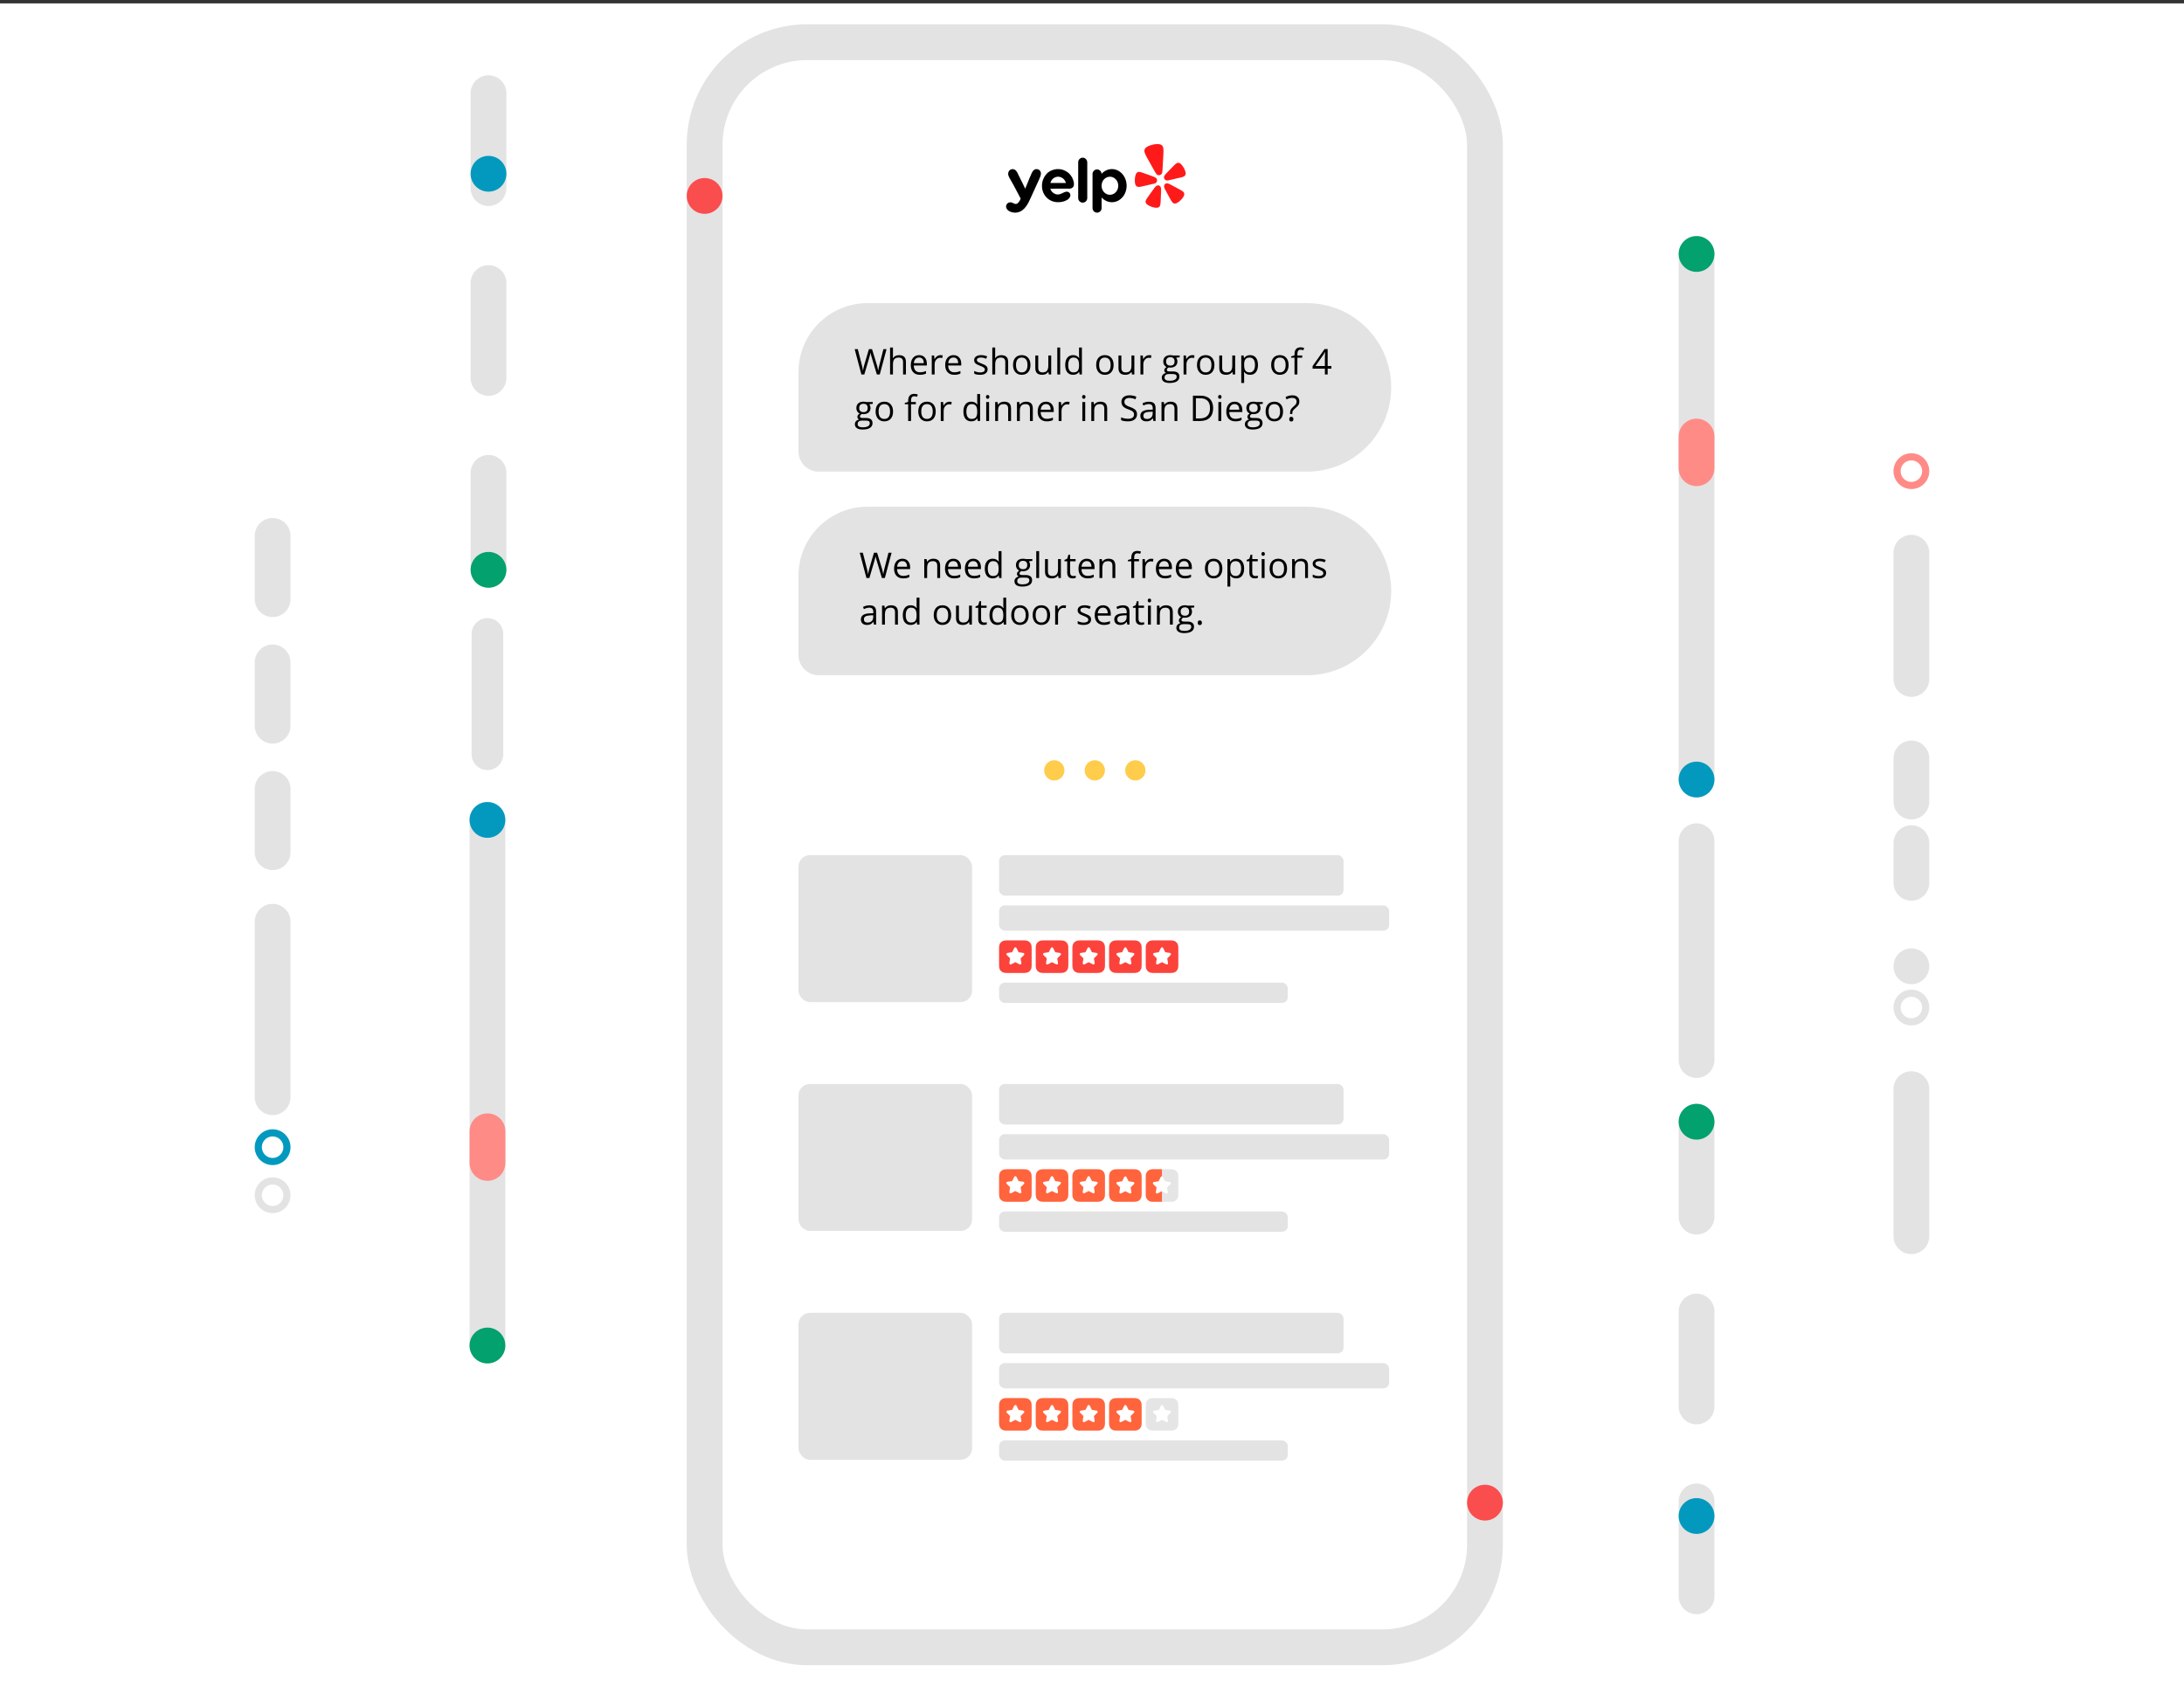 <?xml version="1.0" encoding="UTF-8"?> <svg xmlns="http://www.w3.org/2000/svg" width="610" height="471" viewBox="0 0 610 471" fill="none"><rect x="0" y="0" width="610" height="471" fill="#333333" stroke="none"/><rect width="610" height="470" transform="translate(0 0.948)" fill="white"></rect><rect x="196.803" y="11.781" width="217.954" height="448.335" rx="28.678" fill="white" stroke="#E3E3E3" stroke-width="10"></rect><circle cx="196.803" cy="54.725" r="5" transform="rotate(180 196.803 54.725)" fill="#FA4D4D"></circle><circle cx="414.756" cy="419.708" r="5" transform="rotate(180 414.756 419.708)" fill="#FA4D4D"></circle><circle cx="294.469" cy="215.172" r="2.83" transform="rotate(180 294.469 215.172)" fill="#FFCC4B"></circle><circle cx="305.781" cy="215.172" r="2.83" transform="rotate(180 305.781 215.172)" fill="#FFCC4B"></circle><circle cx="317.108" cy="215.172" r="2.83" transform="rotate(180 317.108 215.172)" fill="#FFCC4B"></circle><path d="M223.012 103.958C223.012 93.306 231.647 84.671 242.299 84.671H365.034C378.03 84.671 388.566 95.206 388.566 108.203C388.566 121.199 378.031 131.734 365.034 131.734H228.672C225.546 131.734 223.012 129.2 223.012 126.075V103.958Z" fill="#E3E3E3"></path><path d="M245.723 104.591H244.911L243.484 99.856C243.416 99.646 243.341 99.382 243.257 99.063C243.173 98.744 243.129 98.552 243.126 98.487C243.055 98.913 242.942 99.379 242.788 99.885L241.404 104.591H240.592L238.711 97.52H239.581L240.698 101.887C240.853 102.5 240.966 103.054 241.037 103.551C241.124 102.961 241.253 102.384 241.424 101.819L242.691 97.52H243.561L244.891 101.858C245.046 102.358 245.177 102.922 245.283 103.551C245.344 103.093 245.46 102.535 245.631 101.877L246.744 97.52H247.614L245.723 104.591ZM252.228 104.591V101.162C252.228 100.73 252.13 100.407 251.933 100.194C251.736 99.982 251.428 99.875 251.009 99.875C250.451 99.875 250.044 100.027 249.786 100.33C249.531 100.633 249.404 101.129 249.404 101.819V104.591H248.601V97.065H249.404V99.343C249.404 99.617 249.391 99.845 249.365 100.025H249.413C249.571 99.77 249.795 99.571 250.086 99.425C250.379 99.277 250.713 99.203 251.087 99.203C251.735 99.203 252.22 99.358 252.542 99.667C252.868 99.974 253.031 100.462 253.031 101.133V104.591H252.228ZM256.924 104.687C256.14 104.687 255.521 104.449 255.067 103.972C254.615 103.494 254.39 102.832 254.39 101.984C254.39 101.129 254.599 100.451 255.018 99.948C255.441 99.445 256.007 99.193 256.716 99.193C257.38 99.193 257.906 99.413 258.293 99.851C258.68 100.286 258.873 100.862 258.873 101.578V102.085H255.222C255.238 102.708 255.394 103.18 255.691 103.502C255.991 103.825 256.411 103.986 256.953 103.986C257.524 103.986 258.088 103.867 258.646 103.628V104.344C258.362 104.466 258.093 104.553 257.838 104.605C257.587 104.66 257.282 104.687 256.924 104.687ZM256.706 99.866C256.281 99.866 255.941 100.004 255.686 100.281C255.434 100.559 255.286 100.942 255.241 101.433H258.012C258.012 100.926 257.899 100.539 257.674 100.272C257.448 100.001 257.125 99.866 256.706 99.866ZM262.665 99.193C262.9 99.193 263.111 99.213 263.298 99.251L263.187 99.996C262.968 99.948 262.774 99.924 262.607 99.924C262.178 99.924 261.81 100.098 261.504 100.446C261.201 100.794 261.049 101.228 261.049 101.747V104.591H260.246V99.29H260.909L261.001 100.272H261.04C261.236 99.927 261.473 99.661 261.751 99.474C262.028 99.287 262.332 99.193 262.665 99.193ZM266.529 104.687C265.745 104.687 265.126 104.449 264.672 103.972C264.22 103.494 263.995 102.832 263.995 101.984C263.995 101.129 264.204 100.451 264.623 99.948C265.046 99.445 265.611 99.193 266.321 99.193C266.985 99.193 267.51 99.413 267.897 99.851C268.284 100.286 268.478 100.862 268.478 101.578V102.085H264.826C264.842 102.708 264.999 103.18 265.295 103.502C265.595 103.825 266.016 103.986 266.558 103.986C267.128 103.986 267.693 103.867 268.25 103.628V104.344C267.967 104.466 267.697 104.553 267.443 104.605C267.191 104.66 266.887 104.687 266.529 104.687ZM266.311 99.866C265.886 99.866 265.545 100.004 265.291 100.281C265.039 100.559 264.891 100.942 264.846 101.433H267.617C267.617 100.926 267.504 100.539 267.278 100.272C267.053 100.001 266.73 99.866 266.311 99.866ZM275.843 103.145C275.843 103.638 275.66 104.018 275.292 104.286C274.924 104.553 274.409 104.687 273.744 104.687C273.042 104.687 272.493 104.576 272.1 104.354V103.609C272.355 103.738 272.627 103.839 272.917 103.914C273.211 103.988 273.493 104.025 273.764 104.025C274.183 104.025 274.505 103.959 274.731 103.826C274.957 103.691 275.07 103.486 275.07 103.212C275.07 103.006 274.979 102.83 274.799 102.685C274.621 102.537 274.273 102.363 273.754 102.163C273.261 101.979 272.909 101.819 272.7 101.684C272.493 101.545 272.339 101.389 272.235 101.215C272.136 101.041 272.086 100.833 272.086 100.591C272.086 100.159 272.261 99.819 272.613 99.571C272.964 99.319 273.446 99.193 274.059 99.193C274.629 99.193 275.187 99.309 275.732 99.541L275.447 100.194C274.915 99.975 274.433 99.866 274.001 99.866C273.62 99.866 273.333 99.925 273.14 100.045C272.946 100.164 272.85 100.328 272.85 100.538C272.85 100.68 272.885 100.801 272.956 100.901C273.03 101 273.148 101.096 273.309 101.186C273.47 101.276 273.78 101.407 274.238 101.578C274.866 101.807 275.29 102.037 275.51 102.269C275.732 102.501 275.843 102.793 275.843 103.145ZM280.781 104.591V101.162C280.781 100.73 280.683 100.407 280.486 100.194C280.289 99.982 279.982 99.875 279.562 99.875C279.005 99.875 278.597 100.027 278.339 100.33C278.084 100.633 277.957 101.129 277.957 101.819V104.591H277.154V97.065H277.957V99.343C277.957 99.617 277.944 99.845 277.918 100.025H277.966C278.124 99.77 278.349 99.571 278.639 99.425C278.932 99.277 279.266 99.203 279.64 99.203C280.288 99.203 280.773 99.358 281.095 99.667C281.421 99.974 281.584 100.462 281.584 101.133V104.591H280.781ZM287.813 101.935C287.813 102.8 287.595 103.475 287.16 103.962C286.725 104.445 286.124 104.687 285.356 104.687C284.882 104.687 284.462 104.576 284.094 104.354C283.726 104.131 283.443 103.812 283.243 103.396C283.043 102.98 282.943 102.493 282.943 101.935C282.943 101.071 283.159 100.399 283.591 99.919C284.023 99.435 284.623 99.193 285.39 99.193C286.132 99.193 286.72 99.44 287.155 99.933C287.594 100.427 287.813 101.094 287.813 101.935ZM283.775 101.935C283.775 102.613 283.91 103.128 284.181 103.483C284.452 103.838 284.85 104.015 285.376 104.015C285.901 104.015 286.299 103.839 286.57 103.488C286.844 103.133 286.981 102.616 286.981 101.935C286.981 101.262 286.844 100.751 286.57 100.402C286.299 100.051 285.898 99.875 285.366 99.875C284.84 99.875 284.444 100.048 284.176 100.393C283.909 100.738 283.775 101.252 283.775 101.935ZM289.98 99.29V102.729C289.98 103.161 290.078 103.483 290.275 103.696C290.471 103.909 290.779 104.015 291.198 104.015C291.753 104.015 292.158 103.864 292.412 103.56C292.67 103.257 292.799 102.762 292.799 102.076V99.29H293.602V104.591H292.939L292.823 103.88H292.78C292.615 104.141 292.387 104.341 292.093 104.479C291.803 104.618 291.471 104.687 291.097 104.687C290.452 104.687 289.968 104.534 289.646 104.228C289.327 103.922 289.167 103.431 289.167 102.758V99.29H289.98ZM296.112 104.591H295.309V97.065H296.112V104.591ZM301.422 103.88H301.379C301.008 104.418 300.453 104.687 299.715 104.687C299.022 104.687 298.482 104.45 298.095 103.976C297.711 103.502 297.519 102.829 297.519 101.955C297.519 101.081 297.713 100.402 298.1 99.919C298.487 99.435 299.025 99.193 299.715 99.193C300.434 99.193 300.985 99.454 301.369 99.977H301.432L301.398 99.595L301.379 99.222V97.065H302.182V104.591H301.529L301.422 103.88ZM299.817 104.015C300.365 104.015 300.761 103.867 301.006 103.57C301.255 103.27 301.379 102.788 301.379 102.124V101.955C301.379 101.204 301.253 100.668 301.001 100.349C300.753 100.027 300.355 99.866 299.807 99.866C299.336 99.866 298.975 100.049 298.724 100.417C298.475 100.781 298.351 101.297 298.351 101.964C298.351 102.642 298.475 103.153 298.724 103.498C298.972 103.843 299.336 104.015 299.817 104.015ZM311.037 101.935C311.037 102.8 310.819 103.475 310.384 103.962C309.949 104.445 309.347 104.687 308.58 104.687C308.106 104.687 307.685 104.576 307.318 104.354C306.95 104.131 306.666 103.812 306.466 103.396C306.267 102.98 306.167 102.493 306.167 101.935C306.167 101.071 306.383 100.399 306.815 99.919C307.247 99.435 307.846 99.193 308.614 99.193C309.355 99.193 309.944 99.44 310.379 99.933C310.817 100.427 311.037 101.094 311.037 101.935ZM306.998 101.935C306.998 102.613 307.134 103.128 307.405 103.483C307.675 103.838 308.074 104.015 308.599 104.015C309.125 104.015 309.523 103.839 309.794 103.488C310.068 103.133 310.205 102.616 310.205 101.935C310.205 101.262 310.068 100.751 309.794 100.402C309.523 100.051 309.122 99.875 308.59 99.875C308.064 99.875 307.667 100.048 307.4 100.393C307.132 100.738 306.998 101.252 306.998 101.935ZM313.203 99.29V102.729C313.203 103.161 313.302 103.483 313.498 103.696C313.695 103.909 314.003 104.015 314.422 104.015C314.977 104.015 315.381 103.864 315.636 103.56C315.894 103.257 316.023 102.762 316.023 102.076V99.29H316.826V104.591H316.163L316.047 103.88H316.004C315.839 104.141 315.61 104.341 315.317 104.479C315.027 104.618 314.694 104.687 314.32 104.687C313.676 104.687 313.192 104.534 312.87 104.228C312.55 103.922 312.391 103.431 312.391 102.758V99.29H313.203ZM320.951 99.193C321.186 99.193 321.398 99.213 321.585 99.251L321.473 99.996C321.254 99.948 321.061 99.924 320.893 99.924C320.464 99.924 320.097 100.098 319.79 100.446C319.487 100.794 319.336 101.228 319.336 101.747V104.591H318.533V99.29H319.195L319.287 100.272H319.326C319.523 99.927 319.76 99.661 320.037 99.474C320.314 99.287 320.619 99.193 320.951 99.193ZM329.487 99.29V99.798L328.505 99.914C328.595 100.027 328.676 100.175 328.747 100.359C328.818 100.539 328.853 100.744 328.853 100.973C328.853 101.492 328.676 101.906 328.321 102.216C327.967 102.526 327.48 102.68 326.861 102.68C326.703 102.68 326.555 102.667 326.416 102.642C326.074 102.822 325.903 103.049 325.903 103.323C325.903 103.469 325.963 103.577 326.082 103.648C326.202 103.715 326.406 103.749 326.696 103.749H327.635C328.209 103.749 328.649 103.87 328.955 104.112C329.264 104.354 329.419 104.705 329.419 105.166C329.419 105.753 329.184 106.199 328.713 106.506C328.242 106.815 327.556 106.97 326.653 106.97C325.96 106.97 325.425 106.841 325.047 106.583C324.673 106.325 324.486 105.961 324.486 105.49C324.486 105.168 324.589 104.889 324.796 104.653C325.002 104.418 325.292 104.258 325.666 104.175C325.531 104.113 325.416 104.018 325.323 103.889C325.233 103.76 325.188 103.61 325.188 103.44C325.188 103.246 325.239 103.077 325.342 102.932C325.445 102.787 325.608 102.646 325.831 102.511C325.557 102.398 325.333 102.206 325.159 101.935C324.988 101.665 324.902 101.355 324.902 101.007C324.902 100.427 325.076 99.98 325.425 99.667C325.773 99.351 326.266 99.193 326.904 99.193C327.182 99.193 327.432 99.226 327.654 99.29H329.487ZM325.26 105.48C325.26 105.767 325.381 105.985 325.623 106.133C325.865 106.282 326.211 106.356 326.663 106.356C327.336 106.356 327.835 106.254 328.157 106.051C328.483 105.851 328.645 105.579 328.645 105.234C328.645 104.947 328.557 104.747 328.379 104.634C328.202 104.524 327.868 104.47 327.378 104.47H326.416C326.052 104.47 325.768 104.557 325.565 104.731C325.362 104.905 325.26 105.155 325.26 105.48ZM325.695 100.988C325.695 101.358 325.8 101.639 326.01 101.829C326.219 102.019 326.511 102.114 326.885 102.114C327.669 102.114 328.06 101.734 328.06 100.973C328.06 100.177 327.664 99.778 326.871 99.778C326.493 99.778 326.203 99.88 326 100.083C325.797 100.286 325.695 100.588 325.695 100.988ZM332.993 99.193C333.229 99.193 333.44 99.213 333.627 99.251L333.516 99.996C333.296 99.948 333.103 99.924 332.935 99.924C332.506 99.924 332.139 100.098 331.833 100.446C331.529 100.794 331.378 101.228 331.378 101.747V104.591H330.575V99.29H331.238L331.33 100.272H331.368C331.565 99.927 331.802 99.661 332.079 99.474C332.356 99.287 332.661 99.193 332.993 99.193ZM339.193 101.935C339.193 102.8 338.976 103.475 338.54 103.962C338.105 104.445 337.504 104.687 336.736 104.687C336.263 104.687 335.842 104.576 335.474 104.354C335.107 104.131 334.823 103.812 334.623 103.396C334.423 102.98 334.323 102.493 334.323 101.935C334.323 101.071 334.539 100.399 334.971 99.919C335.403 99.435 336.003 99.193 336.77 99.193C337.512 99.193 338.1 99.44 338.536 99.933C338.974 100.427 339.193 101.094 339.193 101.935ZM335.155 101.935C335.155 102.613 335.29 103.128 335.561 103.483C335.832 103.838 336.23 104.015 336.756 104.015C337.281 104.015 337.68 103.839 337.95 103.488C338.224 103.133 338.361 102.616 338.361 101.935C338.361 101.262 338.224 100.751 337.95 100.402C337.68 100.051 337.278 99.875 336.746 99.875C336.221 99.875 335.824 100.048 335.556 100.393C335.289 100.738 335.155 101.252 335.155 101.935ZM341.36 99.29V102.729C341.36 103.161 341.458 103.483 341.655 103.696C341.852 103.909 342.16 104.015 342.579 104.015C343.133 104.015 343.538 103.864 343.793 103.56C344.05 103.257 344.179 102.762 344.179 102.076V99.29H344.982V104.591H344.32L344.204 103.88H344.16C343.996 104.141 343.767 104.341 343.473 104.479C343.183 104.618 342.851 104.687 342.477 104.687C341.832 104.687 341.349 104.534 341.026 104.228C340.707 103.922 340.547 103.431 340.547 102.758V99.29H341.36ZM349.156 104.687C348.811 104.687 348.495 104.624 348.208 104.499C347.924 104.37 347.686 104.173 347.492 103.909H347.434C347.473 104.218 347.492 104.512 347.492 104.789V106.97H346.689V99.29H347.342L347.454 100.015H347.492C347.699 99.725 347.939 99.516 348.213 99.387C348.487 99.258 348.801 99.193 349.156 99.193C349.859 99.193 350.4 99.433 350.781 99.914C351.165 100.394 351.356 101.068 351.356 101.935C351.356 102.806 351.161 103.483 350.771 103.967C350.384 104.447 349.846 104.687 349.156 104.687ZM349.04 99.875C348.498 99.875 348.106 100.025 347.865 100.325C347.623 100.625 347.499 101.102 347.492 101.757V101.935C347.492 102.68 347.616 103.214 347.865 103.536C348.113 103.855 348.511 104.015 349.059 104.015C349.517 104.015 349.875 103.83 350.133 103.459C350.394 103.088 350.525 102.577 350.525 101.926C350.525 101.265 350.394 100.759 350.133 100.407C349.875 100.053 349.511 99.875 349.04 99.875ZM359.912 101.935C359.912 102.8 359.694 103.475 359.259 103.962C358.824 104.445 358.222 104.687 357.455 104.687C356.981 104.687 356.56 104.576 356.193 104.354C355.825 104.131 355.541 103.812 355.342 103.396C355.142 102.98 355.042 102.493 355.042 101.935C355.042 101.071 355.258 100.399 355.69 99.919C356.122 99.435 356.721 99.193 357.489 99.193C358.23 99.193 358.819 99.44 359.254 99.933C359.693 100.427 359.912 101.094 359.912 101.935ZM355.873 101.935C355.873 102.613 356.009 103.128 356.28 103.483C356.551 103.838 356.949 104.015 357.474 104.015C358 104.015 358.398 103.839 358.669 103.488C358.943 103.133 359.08 102.616 359.08 101.935C359.08 101.262 358.943 100.751 358.669 100.402C358.398 100.051 357.997 99.875 357.465 99.875C356.939 99.875 356.543 100.048 356.275 100.393C356.007 100.738 355.873 101.252 355.873 101.935ZM363.713 99.914H362.364V104.591H361.561V99.914H360.613V99.551L361.561 99.261V98.966C361.561 97.663 362.13 97.012 363.268 97.012C363.549 97.012 363.877 97.069 364.255 97.181L364.047 97.825C363.737 97.725 363.473 97.675 363.254 97.675C362.951 97.675 362.726 97.776 362.581 97.979C362.436 98.179 362.364 98.502 362.364 98.947V99.29H363.713V99.914ZM371.867 102.966H370.817V104.591H370.049V102.966H366.61V102.264L369.966 97.481H370.817V102.235H371.867V102.966ZM370.049 102.235V99.885C370.049 99.424 370.065 98.903 370.097 98.323H370.058C369.903 98.632 369.758 98.889 369.623 99.092L367.413 102.235H370.049ZM243.769 112.29V112.798L242.788 112.914C242.878 113.027 242.958 113.175 243.029 113.359C243.1 113.539 243.136 113.744 243.136 113.973C243.136 114.492 242.958 114.906 242.604 115.216C242.249 115.526 241.762 115.68 241.143 115.68C240.985 115.68 240.837 115.667 240.698 115.642C240.357 115.822 240.186 116.049 240.186 116.323C240.186 116.469 240.245 116.577 240.365 116.648C240.484 116.715 240.689 116.749 240.979 116.749H241.917C242.491 116.749 242.931 116.87 243.237 117.112C243.547 117.354 243.702 117.705 243.702 118.166C243.702 118.753 243.466 119.199 242.996 119.506C242.525 119.815 241.838 119.97 240.935 119.97C240.242 119.97 239.707 119.841 239.33 119.583C238.956 119.325 238.769 118.961 238.769 118.49C238.769 118.168 238.872 117.889 239.078 117.653C239.285 117.418 239.575 117.258 239.949 117.175C239.813 117.113 239.699 117.018 239.605 116.889C239.515 116.76 239.47 116.61 239.47 116.44C239.47 116.246 239.522 116.077 239.625 115.932C239.728 115.787 239.891 115.646 240.113 115.511C239.839 115.398 239.615 115.206 239.441 114.935C239.27 114.665 239.185 114.355 239.185 114.007C239.185 113.427 239.359 112.98 239.707 112.667C240.055 112.351 240.548 112.193 241.187 112.193C241.464 112.193 241.714 112.226 241.936 112.29H243.769ZM239.542 118.48C239.542 118.767 239.663 118.985 239.905 119.133C240.147 119.282 240.494 119.356 240.945 119.356C241.619 119.356 242.117 119.254 242.439 119.051C242.765 118.851 242.928 118.579 242.928 118.234C242.928 117.947 242.839 117.747 242.662 117.634C242.485 117.524 242.151 117.47 241.661 117.47H240.698C240.334 117.47 240.05 117.557 239.847 117.731C239.644 117.905 239.542 118.155 239.542 118.48ZM239.978 113.988C239.978 114.358 240.083 114.639 240.292 114.829C240.502 115.019 240.793 115.114 241.167 115.114C241.951 115.114 242.343 114.734 242.343 113.973C242.343 113.177 241.946 112.779 241.153 112.779C240.776 112.779 240.486 112.88 240.282 113.083C240.079 113.286 239.978 113.588 239.978 113.988ZM249.433 114.935C249.433 115.8 249.215 116.475 248.78 116.962C248.344 117.445 247.743 117.687 246.976 117.687C246.502 117.687 246.081 117.576 245.714 117.354C245.346 117.131 245.062 116.812 244.862 116.396C244.662 115.98 244.563 115.493 244.563 114.935C244.563 114.071 244.779 113.399 245.211 112.919C245.643 112.435 246.242 112.193 247.01 112.193C247.751 112.193 248.34 112.44 248.775 112.933C249.213 113.427 249.433 114.094 249.433 114.935ZM245.394 114.935C245.394 115.613 245.53 116.128 245.801 116.483C246.071 116.838 246.47 117.015 246.995 117.015C247.521 117.015 247.919 116.839 248.19 116.488C248.464 116.133 248.601 115.616 248.601 114.935C248.601 114.262 248.464 113.751 248.19 113.402C247.919 113.051 247.517 112.875 246.985 112.875C246.46 112.875 246.063 113.048 245.796 113.393C245.528 113.738 245.394 114.252 245.394 114.935ZM255.807 112.914H254.457V117.591H253.655V112.914H252.707V112.551L253.655 112.261V111.966C253.655 110.663 254.224 110.012 255.362 110.012C255.642 110.012 255.971 110.069 256.348 110.181L256.14 110.825C255.831 110.725 255.567 110.675 255.347 110.675C255.044 110.675 254.82 110.776 254.675 110.979C254.53 111.179 254.457 111.502 254.457 111.947V112.29H255.807V112.914ZM261.349 114.935C261.349 115.8 261.131 116.475 260.696 116.962C260.261 117.445 259.66 117.687 258.892 117.687C258.418 117.687 257.998 117.576 257.63 117.354C257.262 117.131 256.979 116.812 256.779 116.396C256.579 115.98 256.479 115.493 256.479 114.935C256.479 114.071 256.695 113.399 257.127 112.919C257.559 112.435 258.159 112.193 258.926 112.193C259.668 112.193 260.256 112.44 260.691 112.933C261.13 113.427 261.349 114.094 261.349 114.935ZM257.311 114.935C257.311 115.613 257.446 116.128 257.717 116.483C257.988 116.838 258.386 117.015 258.912 117.015C259.437 117.015 259.835 116.839 260.106 116.488C260.38 116.133 260.517 115.616 260.517 114.935C260.517 114.262 260.38 113.751 260.106 113.402C259.835 113.051 259.434 112.875 258.902 112.875C258.376 112.875 257.98 113.048 257.712 113.393C257.445 113.738 257.311 114.252 257.311 114.935ZM265.179 112.193C265.415 112.193 265.626 112.213 265.813 112.251L265.702 112.996C265.482 112.948 265.289 112.924 265.121 112.924C264.693 112.924 264.325 113.098 264.019 113.446C263.716 113.794 263.564 114.228 263.564 114.747V117.591H262.761V112.29H263.424L263.516 113.272H263.554C263.751 112.927 263.988 112.661 264.265 112.474C264.543 112.287 264.847 112.193 265.179 112.193ZM272.985 116.88H272.942C272.571 117.418 272.016 117.687 271.278 117.687C270.585 117.687 270.045 117.45 269.658 116.976C269.274 116.502 269.082 115.829 269.082 114.955C269.082 114.081 269.276 113.402 269.663 112.919C270.05 112.435 270.588 112.193 271.278 112.193C271.997 112.193 272.548 112.454 272.932 112.977H272.995L272.961 112.595L272.942 112.222V110.065H273.744V117.591H273.092L272.985 116.88ZM271.379 117.015C271.928 117.015 272.324 116.867 272.569 116.57C272.817 116.27 272.942 115.788 272.942 115.124V114.955C272.942 114.204 272.816 113.668 272.564 113.349C272.316 113.027 271.918 112.866 271.37 112.866C270.899 112.866 270.538 113.049 270.286 113.417C270.038 113.781 269.914 114.297 269.914 114.964C269.914 115.642 270.038 116.153 270.286 116.498C270.535 116.843 270.899 117.015 271.379 117.015ZM276.254 117.591H275.452V112.29H276.254V117.591ZM275.384 110.854C275.384 110.67 275.429 110.536 275.519 110.452C275.61 110.365 275.722 110.322 275.858 110.322C275.987 110.322 276.098 110.365 276.192 110.452C276.285 110.539 276.332 110.673 276.332 110.854C276.332 111.034 276.285 111.17 276.192 111.26C276.098 111.347 275.987 111.391 275.858 111.391C275.722 111.391 275.61 111.347 275.519 111.26C275.429 111.17 275.384 111.034 275.384 110.854ZM281.584 117.591V114.162C281.584 113.73 281.486 113.407 281.289 113.194C281.092 112.982 280.784 112.875 280.365 112.875C279.811 112.875 279.404 113.025 279.146 113.325C278.889 113.625 278.76 114.12 278.76 114.81V117.591H277.957V112.29H278.61L278.74 113.015H278.779C278.943 112.754 279.174 112.553 279.471 112.411C279.767 112.266 280.098 112.193 280.462 112.193C281.1 112.193 281.581 112.348 281.903 112.658C282.226 112.964 282.387 113.456 282.387 114.133V117.591H281.584ZM287.668 117.591V114.162C287.668 113.73 287.57 113.407 287.373 113.194C287.176 112.982 286.868 112.875 286.449 112.875C285.895 112.875 285.488 113.025 285.23 113.325C284.973 113.625 284.844 114.12 284.844 114.81V117.591H284.041V112.29H284.694L284.824 113.015H284.863C285.027 112.754 285.258 112.553 285.555 112.411C285.851 112.266 286.182 112.193 286.546 112.193C287.184 112.193 287.665 112.348 287.987 112.658C288.31 112.964 288.471 113.456 288.471 114.133V117.591H287.668ZM292.364 117.687C291.58 117.687 290.961 117.449 290.507 116.972C290.055 116.494 289.83 115.832 289.83 114.984C289.83 114.129 290.039 113.451 290.458 112.948C290.881 112.445 291.447 112.193 292.156 112.193C292.82 112.193 293.346 112.413 293.733 112.851C294.119 113.286 294.313 113.862 294.313 114.578V115.085H290.662C290.678 115.708 290.834 116.18 291.131 116.502C291.431 116.825 291.851 116.986 292.393 116.986C292.964 116.986 293.528 116.867 294.086 116.628V117.344C293.802 117.466 293.533 117.553 293.278 117.605C293.027 117.66 292.722 117.687 292.364 117.687ZM292.146 112.866C291.721 112.866 291.381 113.004 291.126 113.281C290.874 113.559 290.726 113.942 290.681 114.433H293.452C293.452 113.926 293.339 113.539 293.114 113.272C292.888 113.001 292.565 112.866 292.146 112.866ZM298.105 112.193C298.34 112.193 298.551 112.213 298.738 112.251L298.627 112.996C298.408 112.948 298.214 112.924 298.047 112.924C297.618 112.924 297.25 113.098 296.944 113.446C296.641 113.794 296.489 114.228 296.489 114.747V117.591H295.686V112.29H296.349L296.441 113.272H296.48C296.676 112.927 296.913 112.661 297.191 112.474C297.468 112.287 297.772 112.193 298.105 112.193ZM303.105 117.591H302.302V112.29H303.105V117.591ZM302.235 110.854C302.235 110.67 302.28 110.536 302.37 110.452C302.46 110.365 302.573 110.322 302.709 110.322C302.838 110.322 302.949 110.365 303.042 110.452C303.136 110.539 303.183 110.673 303.183 110.854C303.183 111.034 303.136 111.17 303.042 111.26C302.949 111.347 302.838 111.391 302.709 111.391C302.573 111.391 302.46 111.347 302.37 111.26C302.28 111.17 302.235 111.034 302.235 110.854ZM308.435 117.591V114.162C308.435 113.73 308.336 113.407 308.14 113.194C307.943 112.982 307.635 112.875 307.216 112.875C306.661 112.875 306.255 113.025 305.997 113.325C305.739 113.625 305.61 114.12 305.61 114.81V117.591H304.808V112.29H305.46L305.591 113.015H305.63C305.794 112.754 306.025 112.553 306.321 112.411C306.618 112.266 306.948 112.193 307.313 112.193C307.951 112.193 308.432 112.348 308.754 112.658C309.076 112.964 309.238 113.456 309.238 114.133V117.591H308.435ZM317.575 115.709C317.575 116.332 317.35 116.817 316.898 117.165C316.447 117.513 315.834 117.687 315.06 117.687C314.222 117.687 313.577 117.579 313.126 117.363V116.57C313.416 116.693 313.732 116.789 314.074 116.86C314.416 116.931 314.754 116.967 315.089 116.967C315.638 116.967 316.05 116.864 316.328 116.657C316.605 116.448 316.743 116.157 316.743 115.787C316.743 115.542 316.693 115.342 316.594 115.187C316.497 115.029 316.332 114.884 316.1 114.752C315.871 114.62 315.521 114.47 315.051 114.302C314.393 114.067 313.922 113.788 313.639 113.465C313.358 113.143 313.218 112.722 313.218 112.203C313.218 111.658 313.423 111.224 313.832 110.902C314.241 110.58 314.783 110.418 315.457 110.418C316.16 110.418 316.806 110.547 317.396 110.805L317.14 111.521C316.556 111.276 315.989 111.154 315.438 111.154C315.002 111.154 314.662 111.247 314.417 111.434C314.172 111.621 314.05 111.881 314.05 112.213C314.05 112.458 314.095 112.659 314.185 112.817C314.275 112.972 314.427 113.115 314.64 113.248C314.856 113.377 315.185 113.52 315.626 113.678C316.368 113.942 316.877 114.226 317.155 114.529C317.435 114.832 317.575 115.226 317.575 115.709ZM322.16 117.591L322 116.836H321.962C321.697 117.168 321.433 117.394 321.169 117.513C320.907 117.629 320.58 117.687 320.187 117.687C319.661 117.687 319.249 117.552 318.949 117.281C318.652 117.01 318.504 116.625 318.504 116.125C318.504 115.055 319.36 114.494 321.072 114.442L321.971 114.413V114.084C321.971 113.668 321.881 113.362 321.701 113.165C321.523 112.966 321.238 112.866 320.845 112.866C320.403 112.866 319.903 113.001 319.345 113.272L319.099 112.658C319.36 112.516 319.645 112.405 319.955 112.324C320.267 112.243 320.58 112.203 320.893 112.203C321.525 112.203 321.992 112.343 322.295 112.624C322.602 112.904 322.755 113.354 322.755 113.973V117.591H322.16ZM320.346 117.025C320.846 117.025 321.238 116.888 321.522 116.614C321.809 116.34 321.952 115.956 321.952 115.463V114.984L321.149 115.018C320.511 115.04 320.05 115.14 319.766 115.318C319.486 115.492 319.345 115.764 319.345 116.135C319.345 116.425 319.432 116.646 319.607 116.797C319.784 116.949 320.03 117.025 320.346 117.025ZM328.041 117.591V114.162C328.041 113.73 327.943 113.407 327.746 113.194C327.549 112.982 327.241 112.875 326.822 112.875C326.268 112.875 325.861 113.025 325.603 113.325C325.346 113.625 325.217 114.12 325.217 114.81V117.591H324.414V112.29H325.067L325.197 113.015H325.236C325.4 112.754 325.631 112.553 325.927 112.411C326.224 112.266 326.555 112.193 326.919 112.193C327.557 112.193 328.038 112.348 328.36 112.658C328.683 112.964 328.844 113.456 328.844 114.133V117.591H328.041ZM338.835 113.988C338.835 115.155 338.518 116.048 337.883 116.667C337.251 117.283 336.34 117.591 335.15 117.591H333.192V110.52H335.358C336.458 110.52 337.312 110.825 337.921 111.434C338.531 112.043 338.835 112.895 338.835 113.988ZM337.965 114.017C337.965 113.094 337.733 112.4 337.268 111.932C336.807 111.465 336.121 111.231 335.208 111.231H334.014V116.88H335.015C335.995 116.88 336.732 116.639 337.225 116.159C337.718 115.675 337.965 114.961 337.965 114.017ZM341.099 117.591H340.296V112.29H341.099V117.591ZM340.228 110.854C340.228 110.67 340.273 110.536 340.364 110.452C340.454 110.365 340.567 110.322 340.702 110.322C340.831 110.322 340.942 110.365 341.036 110.452C341.129 110.539 341.176 110.673 341.176 110.854C341.176 111.034 341.129 111.17 341.036 111.26C340.942 111.347 340.831 111.391 340.702 111.391C340.567 111.391 340.454 111.347 340.364 111.26C340.273 111.17 340.228 111.034 340.228 110.854ZM345.04 117.687C344.257 117.687 343.638 117.449 343.183 116.972C342.732 116.494 342.506 115.832 342.506 114.984C342.506 114.129 342.716 113.451 343.135 112.948C343.557 112.445 344.123 112.193 344.832 112.193C345.497 112.193 346.022 112.413 346.409 112.851C346.796 113.286 346.989 113.862 346.989 114.578V115.085H343.338C343.354 115.708 343.51 116.18 343.807 116.502C344.107 116.825 344.528 116.986 345.069 116.986C345.64 116.986 346.204 116.867 346.762 116.628V117.344C346.478 117.466 346.209 117.553 345.954 117.605C345.703 117.66 345.398 117.687 345.04 117.687ZM344.823 112.866C344.397 112.866 344.057 113.004 343.802 113.281C343.551 113.559 343.402 113.942 343.357 114.433H346.128C346.128 113.926 346.016 113.539 345.79 113.272C345.564 113.001 345.242 112.866 344.823 112.866ZM352.701 112.29V112.798L351.719 112.914C351.809 113.027 351.89 113.175 351.961 113.359C352.032 113.539 352.067 113.744 352.067 113.973C352.067 114.492 351.89 114.906 351.535 115.216C351.181 115.526 350.694 115.68 350.075 115.68C349.917 115.68 349.769 115.667 349.63 115.642C349.288 115.822 349.117 116.049 349.117 116.323C349.117 116.469 349.177 116.577 349.296 116.648C349.415 116.715 349.62 116.749 349.91 116.749H350.849C351.423 116.749 351.863 116.87 352.169 117.112C352.478 117.354 352.633 117.705 352.633 118.166C352.633 118.753 352.398 119.199 351.927 119.506C351.456 119.815 350.77 119.97 349.867 119.97C349.174 119.97 348.638 119.841 348.261 119.583C347.887 119.325 347.7 118.961 347.7 118.49C347.7 118.168 347.803 117.889 348.01 117.653C348.216 117.418 348.506 117.258 348.88 117.175C348.745 117.113 348.63 117.018 348.537 116.889C348.447 116.76 348.401 116.61 348.401 116.44C348.401 116.246 348.453 116.077 348.556 115.932C348.659 115.787 348.822 115.646 349.045 115.511C348.771 115.398 348.547 115.206 348.372 114.935C348.202 114.665 348.116 114.355 348.116 114.007C348.116 113.427 348.29 112.98 348.638 112.667C348.987 112.351 349.48 112.193 350.118 112.193C350.396 112.193 350.646 112.226 350.868 112.29H352.701ZM348.474 118.48C348.474 118.767 348.595 118.985 348.837 119.133C349.079 119.282 349.425 119.356 349.877 119.356C350.55 119.356 351.049 119.254 351.371 119.051C351.697 118.851 351.859 118.579 351.859 118.234C351.859 117.947 351.771 117.747 351.593 117.634C351.416 117.524 351.082 117.47 350.592 117.47H349.63C349.266 117.47 348.982 117.557 348.779 117.731C348.576 117.905 348.474 118.155 348.474 118.48ZM348.909 113.988C348.909 114.358 349.014 114.639 349.224 114.829C349.433 115.019 349.725 115.114 350.099 115.114C350.882 115.114 351.274 114.734 351.274 113.973C351.274 113.177 350.878 112.779 350.085 112.779C349.707 112.779 349.417 112.88 349.214 113.083C349.011 113.286 348.909 113.588 348.909 113.988ZM358.364 114.935C358.364 115.8 358.147 116.475 357.711 116.962C357.276 117.445 356.675 117.687 355.907 117.687C355.433 117.687 355.013 117.576 354.645 117.354C354.278 117.131 353.994 116.812 353.794 116.396C353.594 115.98 353.494 115.493 353.494 114.935C353.494 114.071 353.71 113.399 354.142 112.919C354.574 112.435 355.174 112.193 355.941 112.193C356.683 112.193 357.271 112.44 357.706 112.933C358.145 113.427 358.364 114.094 358.364 114.935ZM354.326 114.935C354.326 115.613 354.461 116.128 354.732 116.483C355.003 116.838 355.401 117.015 355.927 117.015C356.452 117.015 356.85 116.839 357.121 116.488C357.395 116.133 357.532 115.616 357.532 114.935C357.532 114.262 357.395 113.751 357.121 113.402C356.85 113.051 356.449 112.875 355.917 112.875C355.391 112.875 354.995 113.048 354.727 113.393C354.46 113.738 354.326 114.252 354.326 114.935ZM360.323 115.642V115.38C360.323 115.003 360.381 114.694 360.497 114.452C360.613 114.207 360.829 113.949 361.145 113.678C361.583 113.307 361.859 113.028 361.972 112.841C362.088 112.654 362.146 112.429 362.146 112.164C362.146 111.835 362.04 111.582 361.827 111.405C361.617 111.224 361.314 111.134 360.918 111.134C360.663 111.134 360.415 111.165 360.173 111.226C359.931 111.284 359.654 111.392 359.341 111.55L359.056 110.897C359.665 110.578 360.302 110.418 360.966 110.418C361.582 110.418 362.061 110.57 362.402 110.873C362.744 111.176 362.915 111.603 362.915 112.155C362.915 112.39 362.883 112.598 362.818 112.779C362.757 112.956 362.665 113.125 362.543 113.286C362.42 113.444 362.156 113.701 361.75 114.055C361.424 114.333 361.208 114.563 361.101 114.747C360.998 114.931 360.947 115.176 360.947 115.482V115.642H360.323ZM360.086 117.078C360.086 116.639 360.279 116.42 360.666 116.42C360.853 116.42 360.997 116.477 361.097 116.589C361.2 116.702 361.251 116.865 361.251 117.078C361.251 117.284 361.2 117.445 361.097 117.562C360.993 117.674 360.85 117.731 360.666 117.731C360.499 117.731 360.36 117.681 360.25 117.581C360.141 117.478 360.086 117.31 360.086 117.078Z" fill="black"></path><path d="M223.012 160.822C223.012 150.17 231.647 141.535 242.299 141.535H365.034C378.03 141.535 388.566 152.071 388.566 165.067C388.566 178.063 378.031 188.599 365.034 188.599H228.672C225.546 188.599 223.012 186.065 223.012 182.939V160.822Z" fill="#E3E3E3"></path><path d="M247.137 161.455H246.325L244.898 156.72C244.83 156.511 244.755 156.246 244.671 155.927C244.587 155.608 244.543 155.416 244.54 155.352C244.469 155.777 244.356 156.243 244.202 156.749L242.819 161.455H242.006L240.125 154.384H240.995L242.112 158.752C242.267 159.364 242.38 159.919 242.451 160.415C242.538 159.825 242.667 159.248 242.838 158.684L244.105 154.384H244.975L246.305 158.723C246.46 159.222 246.591 159.787 246.697 160.415C246.758 159.957 246.875 159.4 247.045 158.742L248.158 154.384H249.028L247.137 161.455ZM252.254 161.552C251.471 161.552 250.852 161.313 250.397 160.836C249.946 160.359 249.72 159.696 249.72 158.848C249.72 157.994 249.929 157.315 250.349 156.812C250.771 156.309 251.337 156.058 252.046 156.058C252.71 156.058 253.236 156.277 253.623 156.716C254.01 157.151 254.203 157.726 254.203 158.442V158.95H250.552C250.568 159.572 250.724 160.045 251.021 160.367C251.321 160.689 251.741 160.851 252.283 160.851C252.854 160.851 253.418 160.731 253.976 160.493V161.208C253.692 161.331 253.423 161.418 253.168 161.47C252.917 161.524 252.612 161.552 252.254 161.552ZM252.036 156.73C251.611 156.73 251.271 156.869 251.016 157.146C250.764 157.423 250.616 157.807 250.571 158.297H253.342C253.342 157.791 253.229 157.404 253.004 157.136C252.778 156.865 252.456 156.73 252.036 156.73ZM261.777 161.455V158.026C261.777 157.594 261.678 157.272 261.482 157.059C261.285 156.846 260.977 156.74 260.558 156.74C260.003 156.74 259.597 156.89 259.339 157.19C259.081 157.489 258.952 157.984 258.952 158.674V161.455H258.149V156.155H258.802L258.933 156.88H258.972C259.136 156.619 259.367 156.417 259.663 156.275C259.96 156.13 260.29 156.058 260.655 156.058C261.293 156.058 261.773 156.213 262.096 156.522C262.418 156.828 262.579 157.32 262.579 157.997V161.455H261.777ZM266.473 161.552C265.689 161.552 265.07 161.313 264.615 160.836C264.164 160.359 263.938 159.696 263.938 158.848C263.938 157.994 264.148 157.315 264.567 156.812C264.989 156.309 265.555 156.058 266.265 156.058C266.929 156.058 267.454 156.277 267.841 156.716C268.228 157.151 268.422 157.726 268.422 158.442V158.95H264.77C264.786 159.572 264.943 160.045 265.239 160.367C265.539 160.689 265.96 160.851 266.502 160.851C267.072 160.851 267.636 160.731 268.194 160.493V161.208C267.911 161.331 267.641 161.418 267.387 161.47C267.135 161.524 266.83 161.552 266.473 161.552ZM266.255 156.73C265.829 156.73 265.489 156.869 265.234 157.146C264.983 157.423 264.835 157.807 264.79 158.297H267.561C267.561 157.791 267.448 157.404 267.222 157.136C266.996 156.865 266.674 156.73 266.255 156.73ZM272.034 161.552C271.251 161.552 270.632 161.313 270.177 160.836C269.726 160.359 269.5 159.696 269.5 158.848C269.5 157.994 269.71 157.315 270.129 156.812C270.551 156.309 271.117 156.058 271.826 156.058C272.49 156.058 273.016 156.277 273.403 156.716C273.79 157.151 273.983 157.726 273.983 158.442V158.95H270.332C270.348 159.572 270.504 160.045 270.801 160.367C271.101 160.689 271.522 160.851 272.063 160.851C272.634 160.851 273.198 160.731 273.756 160.493V161.208C273.472 161.331 273.203 161.418 272.948 161.47C272.697 161.524 272.392 161.552 272.034 161.552ZM271.817 156.73C271.391 156.73 271.051 156.869 270.796 157.146C270.545 157.423 270.396 157.807 270.351 158.297H273.122C273.122 157.791 273.01 157.404 272.784 157.136C272.558 156.865 272.236 156.73 271.817 156.73ZM278.965 160.744H278.921C278.55 161.283 277.996 161.552 277.257 161.552C276.564 161.552 276.024 161.315 275.637 160.841C275.254 160.367 275.062 159.693 275.062 158.819C275.062 157.946 275.255 157.267 275.642 156.783C276.029 156.3 276.567 156.058 277.257 156.058C277.976 156.058 278.528 156.319 278.911 156.841H278.974L278.94 156.459L278.921 156.087V153.93H279.724V161.455H279.071L278.965 160.744ZM277.359 160.88C277.907 160.88 278.304 160.731 278.549 160.435C278.797 160.135 278.921 159.653 278.921 158.989V158.819C278.921 158.068 278.795 157.533 278.544 157.214C278.296 156.891 277.897 156.73 277.349 156.73C276.879 156.73 276.517 156.914 276.266 157.281C276.018 157.646 275.894 158.162 275.894 158.829C275.894 159.506 276.018 160.017 276.266 160.362C276.514 160.707 276.879 160.88 277.359 160.88ZM288.342 156.155V156.662L287.36 156.778C287.451 156.891 287.531 157.04 287.602 157.223C287.673 157.404 287.709 157.609 287.709 157.838C287.709 158.357 287.531 158.771 287.177 159.08C286.822 159.39 286.335 159.545 285.716 159.545C285.558 159.545 285.41 159.532 285.271 159.506C284.929 159.687 284.758 159.914 284.758 160.188C284.758 160.333 284.818 160.441 284.937 160.512C285.057 160.58 285.261 160.614 285.552 160.614H286.49C287.064 160.614 287.504 160.734 287.81 160.976C288.12 161.218 288.274 161.57 288.274 162.031C288.274 162.617 288.039 163.064 287.568 163.37C287.098 163.68 286.411 163.835 285.508 163.835C284.815 163.835 284.28 163.706 283.902 163.448C283.528 163.19 283.341 162.825 283.341 162.355C283.341 162.032 283.445 161.753 283.651 161.518C283.857 161.283 284.147 161.123 284.521 161.039C284.386 160.978 284.272 160.883 284.178 160.754C284.088 160.625 284.043 160.475 284.043 160.304C284.043 160.111 284.094 159.941 284.197 159.796C284.301 159.651 284.463 159.511 284.686 159.375C284.412 159.263 284.188 159.071 284.014 158.8C283.843 158.529 283.757 158.22 283.757 157.871C283.757 157.291 283.931 156.845 284.28 156.532C284.628 156.216 285.121 156.058 285.76 156.058C286.037 156.058 286.287 156.09 286.509 156.155H288.342ZM284.115 162.345C284.115 162.632 284.236 162.85 284.478 162.998C284.72 163.146 285.066 163.22 285.518 163.22C286.192 163.22 286.69 163.119 287.012 162.916C287.338 162.716 287.501 162.443 287.501 162.098C287.501 161.811 287.412 161.611 287.235 161.499C287.057 161.389 286.724 161.334 286.233 161.334H285.271C284.907 161.334 284.623 161.421 284.42 161.595C284.217 161.769 284.115 162.019 284.115 162.345ZM284.55 157.852C284.55 158.223 284.655 158.503 284.865 158.694C285.074 158.884 285.366 158.979 285.74 158.979C286.524 158.979 286.915 158.598 286.915 157.838C286.915 157.041 286.519 156.643 285.726 156.643C285.348 156.643 285.058 156.745 284.855 156.948C284.652 157.151 284.55 157.452 284.55 157.852ZM290.233 161.455H289.43V153.93H290.233V161.455ZM292.69 156.155V159.593C292.69 160.025 292.788 160.348 292.985 160.56C293.182 160.773 293.489 160.88 293.909 160.88C294.463 160.88 294.868 160.728 295.122 160.425C295.38 160.122 295.509 159.627 295.509 158.94V156.155H296.312V161.455H295.65L295.534 160.744H295.49C295.326 161.005 295.097 161.205 294.803 161.344C294.513 161.482 294.181 161.552 293.807 161.552C293.162 161.552 292.679 161.399 292.356 161.092C292.037 160.786 291.877 160.296 291.877 159.622V156.155H292.69ZM299.731 160.889C299.873 160.889 300.01 160.88 300.143 160.86C300.275 160.838 300.379 160.815 300.457 160.793V161.407C300.37 161.449 300.241 161.482 300.07 161.508C299.902 161.537 299.751 161.552 299.615 161.552C298.59 161.552 298.077 161.012 298.077 159.932V156.778H297.318V156.392L298.077 156.058L298.416 154.926H298.88V156.155H300.418V156.778H298.88V159.898C298.88 160.217 298.956 160.462 299.108 160.633C299.259 160.804 299.467 160.889 299.731 160.889ZM303.76 161.552C302.977 161.552 302.358 161.313 301.903 160.836C301.452 160.359 301.226 159.696 301.226 158.848C301.226 157.994 301.435 157.315 301.855 156.812C302.277 156.309 302.843 156.058 303.552 156.058C304.216 156.058 304.742 156.277 305.129 156.716C305.516 157.151 305.709 157.726 305.709 158.442V158.95H302.058C302.074 159.572 302.23 160.045 302.527 160.367C302.827 160.689 303.247 160.851 303.789 160.851C304.36 160.851 304.924 160.731 305.482 160.493V161.208C305.198 161.331 304.929 161.418 304.674 161.47C304.423 161.524 304.118 161.552 303.76 161.552ZM303.542 156.73C303.117 156.73 302.777 156.869 302.522 157.146C302.27 157.423 302.122 157.807 302.077 158.297H304.848C304.848 157.791 304.735 157.404 304.51 157.136C304.284 156.865 303.962 156.73 303.542 156.73ZM310.71 161.455V158.026C310.71 157.594 310.611 157.272 310.415 157.059C310.218 156.846 309.91 156.74 309.491 156.74C308.936 156.74 308.53 156.89 308.272 157.19C308.014 157.489 307.885 157.984 307.885 158.674V161.455H307.083V156.155H307.735L307.866 156.88H307.905C308.069 156.619 308.3 156.417 308.596 156.275C308.893 156.13 309.223 156.058 309.588 156.058C310.226 156.058 310.706 156.213 311.029 156.522C311.351 156.828 311.513 157.32 311.513 157.997V161.455H310.71ZM318.128 156.778H316.779V161.455H315.976V156.778H315.028V156.416L315.976 156.126V155.831C315.976 154.528 316.545 153.877 317.684 153.877C317.964 153.877 318.293 153.933 318.67 154.046L318.462 154.689C318.153 154.589 317.888 154.539 317.669 154.539C317.366 154.539 317.142 154.641 316.997 154.844C316.852 155.044 316.779 155.366 316.779 155.811V156.155H318.128V156.778ZM321.514 156.058C321.749 156.058 321.96 156.077 322.147 156.116L322.036 156.861C321.817 156.812 321.623 156.788 321.456 156.788C321.027 156.788 320.659 156.962 320.353 157.31C320.05 157.659 319.899 158.092 319.899 158.611V161.455H319.096V156.155H319.758L319.85 157.136H319.889C320.086 156.791 320.323 156.525 320.6 156.338C320.877 156.151 321.182 156.058 321.514 156.058ZM325.378 161.552C324.595 161.552 323.976 161.313 323.521 160.836C323.07 160.359 322.844 159.696 322.844 158.848C322.844 157.994 323.053 157.315 323.473 156.812C323.895 156.309 324.461 156.058 325.17 156.058C325.834 156.058 326.36 156.277 326.747 156.716C327.134 157.151 327.327 157.726 327.327 158.442V158.95H323.676C323.692 159.572 323.848 160.045 324.145 160.367C324.445 160.689 324.865 160.851 325.407 160.851C325.978 160.851 326.542 160.731 327.1 160.493V161.208C326.816 161.331 326.547 161.418 326.292 161.47C326.041 161.524 325.736 161.552 325.378 161.552ZM325.16 156.73C324.735 156.73 324.395 156.869 324.14 157.146C323.888 157.423 323.74 157.807 323.695 158.297H326.466C326.466 157.791 326.353 157.404 326.128 157.136C325.902 156.865 325.58 156.73 325.16 156.73ZM330.94 161.552C330.156 161.552 329.537 161.313 329.083 160.836C328.631 160.359 328.406 159.696 328.406 158.848C328.406 157.994 328.615 157.315 329.034 156.812C329.457 156.309 330.022 156.058 330.732 156.058C331.396 156.058 331.921 156.277 332.308 156.716C332.695 157.151 332.889 157.726 332.889 158.442V158.95H329.237C329.253 159.572 329.41 160.045 329.706 160.367C330.006 160.689 330.427 160.851 330.969 160.851C331.539 160.851 332.104 160.731 332.661 160.493V161.208C332.378 161.331 332.108 161.418 331.854 161.47C331.602 161.524 331.298 161.552 330.94 161.552ZM330.722 156.73C330.296 156.73 329.956 156.869 329.702 157.146C329.45 157.423 329.302 157.807 329.257 158.297H332.028C332.028 157.791 331.915 157.404 331.689 157.136C331.464 156.865 331.141 156.73 330.722 156.73ZM341.41 158.8C341.41 159.664 341.193 160.34 340.757 160.826C340.322 161.31 339.721 161.552 338.953 161.552C338.479 161.552 338.059 161.441 337.691 161.218C337.324 160.996 337.04 160.676 336.84 160.261C336.64 159.845 336.54 159.358 336.54 158.8C336.54 157.936 336.756 157.264 337.188 156.783C337.62 156.3 338.22 156.058 338.987 156.058C339.729 156.058 340.317 156.304 340.752 156.798C341.191 157.291 341.41 157.958 341.41 158.8ZM337.372 158.8C337.372 159.477 337.507 159.993 337.778 160.348C338.049 160.702 338.447 160.88 338.973 160.88C339.498 160.88 339.896 160.704 340.167 160.352C340.441 159.998 340.578 159.48 340.578 158.8C340.578 158.126 340.441 157.615 340.167 157.267C339.896 156.915 339.495 156.74 338.963 156.74C338.437 156.74 338.041 156.912 337.773 157.257C337.506 157.602 337.372 158.116 337.372 158.8ZM345.289 161.552C344.944 161.552 344.628 161.489 344.341 161.363C344.057 161.234 343.819 161.038 343.625 160.773H343.567C343.606 161.083 343.625 161.376 343.625 161.653V163.835H342.822V156.155H343.475L343.586 156.88H343.625C343.832 156.59 344.072 156.38 344.346 156.251C344.62 156.122 344.934 156.058 345.289 156.058C345.992 156.058 346.533 156.298 346.914 156.778C347.297 157.259 347.489 157.933 347.489 158.8C347.489 159.671 347.294 160.348 346.904 160.831C346.517 161.312 345.979 161.552 345.289 161.552ZM345.173 156.74C344.631 156.74 344.239 156.89 343.998 157.19C343.756 157.489 343.632 157.967 343.625 158.621V158.8C343.625 159.545 343.749 160.078 343.998 160.401C344.246 160.72 344.644 160.88 345.192 160.88C345.65 160.88 346.008 160.694 346.266 160.323C346.527 159.953 346.657 159.442 346.657 158.79C346.657 158.129 346.527 157.623 346.266 157.272C346.008 156.917 345.643 156.74 345.173 156.74ZM350.609 160.889C350.751 160.889 350.888 160.88 351.02 160.86C351.152 160.838 351.257 160.815 351.334 160.793V161.407C351.247 161.449 351.118 161.482 350.947 161.508C350.78 161.537 350.628 161.552 350.493 161.552C349.467 161.552 348.955 161.012 348.955 159.932V156.778H348.195V156.392L348.955 156.058L349.293 154.926H349.758V156.155H351.295V156.778H349.758V159.898C349.758 160.217 349.833 160.462 349.985 160.633C350.136 160.804 350.344 160.889 350.609 160.889ZM353.201 161.455H352.398V156.155H353.201V161.455ZM352.33 154.718C352.33 154.534 352.376 154.401 352.466 154.317C352.556 154.23 352.669 154.186 352.804 154.186C352.933 154.186 353.045 154.23 353.138 154.317C353.232 154.404 353.278 154.538 353.278 154.718C353.278 154.899 353.232 155.034 353.138 155.124C353.045 155.211 352.933 155.255 352.804 155.255C352.669 155.255 352.556 155.211 352.466 155.124C352.376 155.034 352.33 154.899 352.33 154.718ZM359.478 158.8C359.478 159.664 359.261 160.34 358.825 160.826C358.39 161.31 357.789 161.552 357.022 161.552C356.548 161.552 356.127 161.441 355.759 161.218C355.392 160.996 355.108 160.676 354.908 160.261C354.708 159.845 354.608 159.358 354.608 158.8C354.608 157.936 354.824 157.264 355.256 156.783C355.688 156.3 356.288 156.058 357.055 156.058C357.797 156.058 358.385 156.304 358.821 156.798C359.259 157.291 359.478 157.958 359.478 158.8ZM355.44 158.8C355.44 159.477 355.576 159.993 355.846 160.348C356.117 160.702 356.515 160.88 357.041 160.88C357.566 160.88 357.965 160.704 358.235 160.352C358.51 159.998 358.647 159.48 358.647 158.8C358.647 158.126 358.51 157.615 358.235 157.267C357.965 156.915 357.563 156.74 357.031 156.74C356.506 156.74 356.109 156.912 355.842 157.257C355.574 157.602 355.44 158.116 355.44 158.8ZM364.518 161.455V158.026C364.518 157.594 364.419 157.272 364.223 157.059C364.026 156.846 363.718 156.74 363.299 156.74C362.744 156.74 362.338 156.89 362.08 157.19C361.822 157.489 361.693 157.984 361.693 158.674V161.455H360.891V156.155H361.543L361.674 156.88H361.713C361.877 156.619 362.108 156.417 362.404 156.275C362.701 156.13 363.031 156.058 363.396 156.058C364.034 156.058 364.515 156.213 364.837 156.522C365.159 156.828 365.321 157.32 365.321 157.997V161.455H364.518ZM370.394 160.009C370.394 160.502 370.21 160.883 369.842 161.15C369.475 161.418 368.959 161.552 368.295 161.552C367.592 161.552 367.044 161.441 366.651 161.218V160.473C366.905 160.602 367.178 160.704 367.468 160.778C367.761 160.852 368.043 160.889 368.314 160.889C368.733 160.889 369.056 160.823 369.281 160.691C369.507 160.556 369.62 160.351 369.62 160.077C369.62 159.87 369.53 159.695 369.349 159.55C369.172 159.401 368.824 159.227 368.305 159.027C367.811 158.844 367.46 158.684 367.25 158.548C367.044 158.41 366.889 158.253 366.786 158.079C366.686 157.905 366.636 157.697 366.636 157.456C366.636 157.023 366.812 156.683 367.163 156.435C367.515 156.184 367.997 156.058 368.609 156.058C369.18 156.058 369.738 156.174 370.283 156.406L369.997 157.059C369.465 156.84 368.983 156.73 368.551 156.73C368.171 156.73 367.884 156.79 367.69 156.909C367.497 157.028 367.4 157.193 367.4 157.402C367.4 157.544 367.436 157.665 367.507 157.765C367.581 157.865 367.698 157.96 367.86 158.05C368.021 158.141 368.33 158.271 368.788 158.442C369.417 158.671 369.841 158.902 370.06 159.134C370.283 159.366 370.394 159.658 370.394 160.009ZM244.105 174.455L243.945 173.701H243.907C243.642 174.033 243.378 174.258 243.114 174.378C242.852 174.494 242.525 174.552 242.132 174.552C241.606 174.552 241.194 174.416 240.894 174.146C240.597 173.875 240.449 173.489 240.449 172.99C240.449 171.919 241.305 171.358 243.017 171.307L243.916 171.278V170.949C243.916 170.533 243.826 170.227 243.646 170.03C243.468 169.83 243.183 169.73 242.789 169.73C242.348 169.73 241.848 169.865 241.29 170.136L241.044 169.522C241.305 169.38 241.59 169.269 241.9 169.188C242.212 169.108 242.525 169.068 242.838 169.068C243.47 169.068 243.937 169.208 244.24 169.488C244.547 169.769 244.7 170.219 244.7 170.838V174.455H244.105ZM242.291 173.889C242.791 173.889 243.183 173.752 243.467 173.478C243.754 173.204 243.897 172.82 243.897 172.327V171.848L243.094 171.882C242.456 171.905 241.995 172.005 241.711 172.182C241.431 172.356 241.29 172.629 241.29 172.999C241.29 173.29 241.377 173.51 241.551 173.662C241.729 173.813 241.975 173.889 242.291 173.889ZM249.986 174.455V171.026C249.986 170.594 249.887 170.272 249.691 170.059C249.494 169.846 249.186 169.74 248.767 169.74C248.213 169.74 247.806 169.89 247.548 170.19C247.29 170.489 247.161 170.984 247.161 171.674V174.455H246.359V169.155H247.012L247.142 169.88H247.181C247.345 169.619 247.576 169.417 247.872 169.275C248.169 169.13 248.499 169.058 248.864 169.058C249.502 169.058 249.983 169.213 250.305 169.522C250.627 169.828 250.789 170.32 250.789 170.997V174.455H249.986ZM256.05 173.744H256.007C255.636 174.283 255.082 174.552 254.343 174.552C253.65 174.552 253.11 174.315 252.723 173.841C252.339 173.367 252.148 172.693 252.148 171.819C252.148 170.946 252.341 170.267 252.728 169.783C253.115 169.3 253.653 169.058 254.343 169.058C255.062 169.058 255.614 169.319 255.997 169.841H256.06L256.026 169.459L256.007 169.087V166.93H256.81V174.455H256.157L256.05 173.744ZM254.445 173.88C254.993 173.88 255.39 173.731 255.635 173.435C255.883 173.135 256.007 172.653 256.007 171.989V171.819C256.007 171.068 255.881 170.533 255.63 170.214C255.381 169.891 254.983 169.73 254.435 169.73C253.964 169.73 253.603 169.914 253.352 170.281C253.104 170.646 252.979 171.162 252.979 171.829C252.979 172.506 253.104 173.017 253.352 173.362C253.6 173.707 253.964 173.88 254.445 173.88ZM265.665 171.8C265.665 172.664 265.447 173.34 265.012 173.826C264.577 174.31 263.975 174.552 263.208 174.552C262.734 174.552 262.313 174.441 261.946 174.218C261.578 173.996 261.295 173.676 261.095 173.261C260.895 172.845 260.795 172.358 260.795 171.8C260.795 170.936 261.011 170.264 261.443 169.783C261.875 169.3 262.475 169.058 263.242 169.058C263.984 169.058 264.572 169.304 265.007 169.798C265.446 170.291 265.665 170.958 265.665 171.8ZM261.627 171.8C261.627 172.477 261.762 172.993 262.033 173.348C262.304 173.702 262.702 173.88 263.227 173.88C263.753 173.88 264.151 173.704 264.422 173.352C264.696 172.998 264.833 172.48 264.833 171.8C264.833 171.126 264.696 170.615 264.422 170.267C264.151 169.915 263.75 169.74 263.218 169.74C262.692 169.74 262.296 169.912 262.028 170.257C261.76 170.602 261.627 171.116 261.627 171.8ZM267.832 169.155V172.593C267.832 173.025 267.93 173.348 268.127 173.56C268.323 173.773 268.631 173.88 269.05 173.88C269.605 173.88 270.009 173.728 270.264 173.425C270.522 173.122 270.651 172.627 270.651 171.94V169.155H271.454V174.455H270.791L270.675 173.744H270.632C270.467 174.005 270.238 174.205 269.945 174.344C269.655 174.482 269.323 174.552 268.949 174.552C268.304 174.552 267.82 174.399 267.498 174.092C267.179 173.786 267.019 173.296 267.019 172.622V169.155H267.832ZM274.873 173.889C275.015 173.889 275.152 173.88 275.284 173.86C275.416 173.838 275.521 173.815 275.599 173.793V174.407C275.512 174.449 275.383 174.482 275.212 174.508C275.044 174.537 274.892 174.552 274.757 174.552C273.732 174.552 273.219 174.012 273.219 172.932V169.778H272.46V169.392L273.219 169.058L273.558 167.926H274.022V169.155H275.56V169.778H274.022V172.898C274.022 173.217 274.098 173.462 274.249 173.633C274.401 173.804 274.609 173.889 274.873 173.889ZM280.27 173.744H280.227C279.856 174.283 279.302 174.552 278.563 174.552C277.87 174.552 277.33 174.315 276.943 173.841C276.559 173.367 276.368 172.693 276.368 171.819C276.368 170.946 276.561 170.267 276.948 169.783C277.335 169.3 277.873 169.058 278.563 169.058C279.282 169.058 279.834 169.319 280.217 169.841H280.28L280.246 169.459L280.227 169.087V166.93H281.03V174.455H280.377L280.27 173.744ZM278.665 173.88C279.213 173.88 279.609 173.731 279.854 173.435C280.103 173.135 280.227 172.653 280.227 171.989V171.819C280.227 171.068 280.101 170.533 279.85 170.214C279.601 169.891 279.203 169.73 278.655 169.73C278.184 169.73 277.823 169.914 277.572 170.281C277.323 170.646 277.199 171.162 277.199 171.829C277.199 172.506 277.323 173.017 277.572 173.362C277.82 173.707 278.184 173.88 278.665 173.88ZM287.312 171.8C287.312 172.664 287.094 173.34 286.659 173.826C286.224 174.31 285.622 174.552 284.855 174.552C284.381 174.552 283.96 174.441 283.593 174.218C283.225 173.996 282.942 173.676 282.742 173.261C282.542 172.845 282.442 172.358 282.442 171.8C282.442 170.936 282.658 170.264 283.09 169.783C283.522 169.3 284.122 169.058 284.889 169.058C285.631 169.058 286.219 169.304 286.654 169.798C287.093 170.291 287.312 170.958 287.312 171.8ZM283.274 171.8C283.274 172.477 283.409 172.993 283.68 173.348C283.951 173.702 284.349 173.88 284.874 173.88C285.4 173.88 285.798 173.704 286.069 173.352C286.343 172.998 286.48 172.48 286.48 171.8C286.48 171.126 286.343 170.615 286.069 170.267C285.798 169.915 285.397 169.74 284.865 169.74C284.339 169.74 283.943 169.912 283.675 170.257C283.407 170.602 283.274 171.116 283.274 171.8ZM293.299 171.8C293.299 172.664 293.082 173.34 292.646 173.826C292.211 174.31 291.61 174.552 290.842 174.552C290.368 174.552 289.948 174.441 289.58 174.218C289.213 173.996 288.929 173.676 288.729 173.261C288.529 172.845 288.429 172.358 288.429 171.8C288.429 170.936 288.645 170.264 289.077 169.783C289.509 169.3 290.109 169.058 290.876 169.058C291.618 169.058 292.206 169.304 292.641 169.798C293.08 170.291 293.299 170.958 293.299 171.8ZM289.261 171.8C289.261 172.477 289.396 172.993 289.667 173.348C289.938 173.702 290.336 173.88 290.862 173.88C291.387 173.88 291.785 173.704 292.056 173.352C292.33 172.998 292.467 172.48 292.467 171.8C292.467 171.126 292.33 170.615 292.056 170.267C291.785 169.915 291.384 169.74 290.852 169.74C290.327 169.74 289.93 169.912 289.662 170.257C289.395 170.602 289.261 171.116 289.261 171.8ZM297.13 169.058C297.365 169.058 297.576 169.077 297.763 169.116L297.652 169.861C297.433 169.812 297.239 169.788 297.071 169.788C296.643 169.788 296.275 169.962 295.969 170.31C295.666 170.659 295.514 171.092 295.514 171.611V174.455H294.711V169.155H295.374L295.466 170.136H295.505C295.701 169.791 295.938 169.525 296.215 169.338C296.493 169.151 296.797 169.058 297.13 169.058ZM304.747 173.009C304.747 173.502 304.563 173.883 304.195 174.15C303.828 174.418 303.312 174.552 302.648 174.552C301.945 174.552 301.397 174.441 301.003 174.218V173.473C301.258 173.602 301.531 173.704 301.821 173.778C302.114 173.852 302.396 173.889 302.667 173.889C303.086 173.889 303.409 173.823 303.634 173.691C303.86 173.556 303.973 173.351 303.973 173.077C303.973 172.87 303.883 172.695 303.702 172.55C303.525 172.401 303.176 172.227 302.657 172.027C302.164 171.844 301.813 171.684 301.603 171.548C301.397 171.41 301.242 171.253 301.139 171.079C301.039 170.905 300.989 170.697 300.989 170.456C300.989 170.023 301.165 169.683 301.516 169.435C301.867 169.184 302.349 169.058 302.962 169.058C303.533 169.058 304.09 169.174 304.635 169.406L304.35 170.059C303.818 169.84 303.336 169.73 302.904 169.73C302.524 169.73 302.237 169.79 302.043 169.909C301.85 170.028 301.753 170.193 301.753 170.402C301.753 170.544 301.788 170.665 301.859 170.765C301.934 170.865 302.051 170.96 302.212 171.05C302.374 171.141 302.683 171.271 303.141 171.442C303.77 171.671 304.194 171.902 304.413 172.134C304.635 172.366 304.747 172.658 304.747 173.009ZM308.296 174.552C307.513 174.552 306.894 174.313 306.439 173.836C305.988 173.359 305.762 172.696 305.762 171.848C305.762 170.994 305.972 170.315 306.391 169.812C306.813 169.309 307.379 169.058 308.088 169.058C308.753 169.058 309.278 169.277 309.665 169.716C310.052 170.151 310.245 170.726 310.245 171.442V171.95H306.594C306.61 172.572 306.767 173.045 307.063 173.367C307.363 173.689 307.784 173.851 308.325 173.851C308.896 173.851 309.46 173.731 310.018 173.493V174.208C309.734 174.331 309.465 174.418 309.21 174.47C308.959 174.524 308.654 174.552 308.296 174.552ZM308.079 169.73C307.653 169.73 307.313 169.869 307.058 170.146C306.807 170.423 306.659 170.807 306.613 171.297H309.385C309.385 170.791 309.272 170.404 309.046 170.136C308.82 169.865 308.498 169.73 308.079 169.73ZM314.879 174.455L314.719 173.701H314.68C314.416 174.033 314.151 174.258 313.887 174.378C313.626 174.494 313.299 174.552 312.905 174.552C312.38 174.552 311.967 174.416 311.667 174.146C311.371 173.875 311.222 173.489 311.222 172.99C311.222 171.919 312.078 171.358 313.79 171.307L314.69 171.278V170.949C314.69 170.533 314.6 170.227 314.419 170.03C314.242 169.83 313.956 169.73 313.563 169.73C313.121 169.73 312.622 169.865 312.064 170.136L311.817 169.522C312.078 169.38 312.364 169.269 312.673 169.188C312.986 169.108 313.299 169.068 313.611 169.068C314.243 169.068 314.711 169.208 315.014 169.488C315.32 169.769 315.473 170.219 315.473 170.838V174.455H314.879ZM313.065 173.889C313.565 173.889 313.956 173.752 314.24 173.478C314.527 173.204 314.671 172.82 314.671 172.327V171.848L313.868 171.882C313.229 171.905 312.768 172.005 312.485 172.182C312.204 172.356 312.064 172.629 312.064 172.999C312.064 173.29 312.151 173.51 312.325 173.662C312.502 173.813 312.749 173.889 313.065 173.889ZM318.844 173.889C318.986 173.889 319.123 173.88 319.255 173.86C319.388 173.838 319.492 173.815 319.57 173.793V174.407C319.483 174.449 319.354 174.482 319.183 174.508C319.015 174.537 318.864 174.552 318.728 174.552C317.703 174.552 317.19 174.012 317.19 172.932V169.778H316.431V169.392L317.19 169.058L317.529 167.926H317.993V169.155H319.531V169.778H317.993V172.898C317.993 173.217 318.069 173.462 318.22 173.633C318.372 173.804 318.58 173.889 318.844 173.889ZM321.436 174.455H320.634V169.155H321.436V174.455ZM320.566 167.718C320.566 167.534 320.611 167.401 320.701 167.317C320.792 167.23 320.904 167.186 321.04 167.186C321.169 167.186 321.28 167.23 321.374 167.317C321.467 167.404 321.514 167.538 321.514 167.718C321.514 167.899 321.467 168.034 321.374 168.124C321.28 168.211 321.169 168.255 321.04 168.255C320.904 168.255 320.792 168.211 320.701 168.124C320.611 168.034 320.566 167.899 320.566 167.718ZM326.766 174.455V171.026C326.766 170.594 326.668 170.272 326.471 170.059C326.274 169.846 325.966 169.74 325.547 169.74C324.993 169.74 324.586 169.89 324.329 170.19C324.071 170.489 323.942 170.984 323.942 171.674V174.455H323.139V169.155H323.792L323.922 169.88H323.961C324.125 169.619 324.356 169.417 324.653 169.275C324.949 169.13 325.28 169.058 325.644 169.058C326.282 169.058 326.763 169.213 327.085 169.522C327.408 169.828 327.569 170.32 327.569 170.997V174.455H326.766ZM333.561 169.155V169.662L332.579 169.778C332.669 169.891 332.75 170.04 332.821 170.223C332.892 170.404 332.927 170.609 332.927 170.838C332.927 171.357 332.75 171.771 332.395 172.08C332.041 172.39 331.554 172.545 330.935 172.545C330.777 172.545 330.629 172.532 330.49 172.506C330.148 172.687 329.977 172.914 329.977 173.188C329.977 173.333 330.037 173.441 330.156 173.512C330.276 173.58 330.48 173.614 330.77 173.614H331.709C332.283 173.614 332.723 173.734 333.029 173.976C333.338 174.218 333.493 174.57 333.493 175.031C333.493 175.617 333.258 176.064 332.787 176.37C332.316 176.68 331.63 176.835 330.727 176.835C330.034 176.835 329.499 176.706 329.121 176.448C328.747 176.19 328.56 175.825 328.56 175.355C328.56 175.032 328.663 174.753 328.87 174.518C329.076 174.283 329.366 174.123 329.74 174.039C329.605 173.978 329.49 173.883 329.397 173.754C329.307 173.625 329.262 173.475 329.262 173.304C329.262 173.111 329.313 172.941 329.416 172.796C329.519 172.651 329.682 172.511 329.905 172.375C329.631 172.263 329.407 172.071 329.233 171.8C329.062 171.529 328.976 171.22 328.976 170.871C328.976 170.291 329.15 169.845 329.499 169.532C329.847 169.216 330.34 169.058 330.978 169.058C331.256 169.058 331.506 169.09 331.728 169.155H333.561ZM329.334 175.345C329.334 175.632 329.455 175.85 329.697 175.998C329.939 176.146 330.285 176.22 330.737 176.22C331.41 176.22 331.909 176.119 332.231 175.916C332.557 175.716 332.719 175.443 332.719 175.098C332.719 174.811 332.631 174.611 332.453 174.499C332.276 174.389 331.942 174.334 331.452 174.334H330.49C330.126 174.334 329.842 174.421 329.639 174.595C329.436 174.769 329.334 175.019 329.334 175.345ZM329.769 170.852C329.769 171.223 329.874 171.503 330.084 171.694C330.293 171.884 330.585 171.979 330.959 171.979C331.743 171.979 332.134 171.598 332.134 170.838C332.134 170.041 331.738 169.643 330.945 169.643C330.567 169.643 330.277 169.745 330.074 169.948C329.871 170.151 329.769 170.452 329.769 170.852ZM334.533 173.942C334.533 173.726 334.581 173.564 334.678 173.454C334.778 173.341 334.92 173.285 335.104 173.285C335.291 173.285 335.436 173.341 335.539 173.454C335.645 173.564 335.699 173.726 335.699 173.942C335.699 174.152 335.645 174.313 335.539 174.426C335.433 174.539 335.287 174.595 335.104 174.595C334.939 174.595 334.802 174.545 334.693 174.445C334.586 174.342 334.533 174.175 334.533 173.942Z" fill="black"></path><rect x="223.012" y="238.851" width="48.497" height="41.046" rx="3.213" fill="#E3E3E3"></rect><rect x="279.041" y="238.851" width="96.215" height="11.319" rx="1.624" fill="#E3E3E3"></rect><rect x="279.041" y="252.877" width="108.95" height="7.075" rx="1.624" fill="#E3E3E3"></rect><g clip-path="url(#clip0_6499_14261)"><path fill-rule="evenodd" clip-rule="evenodd" d="M281.375 262.659H285.811C286.622 262.659 286.916 262.743 287.213 262.902C287.51 263.061 287.743 263.293 287.901 263.59C288.06 263.887 288.145 264.181 288.145 264.993V269.428C288.145 270.24 288.06 270.534 287.901 270.831C287.743 271.128 287.51 271.36 287.213 271.519C286.916 271.678 286.622 271.762 285.811 271.762H281.375C280.563 271.762 280.269 271.678 279.972 271.519C279.676 271.36 279.443 271.128 279.284 270.831C279.126 270.534 279.041 270.24 279.041 269.428V264.993C279.041 264.181 279.126 263.887 279.284 263.59C279.443 263.293 279.676 263.061 279.972 262.902C280.269 262.743 280.563 262.659 281.375 262.659Z" fill="#FB433C"></path><path fill-rule="evenodd" clip-rule="evenodd" d="M283.593 268.746L284.775 269.355C284.84 269.388 284.914 269.4 284.986 269.388C285.172 269.358 285.298 269.182 285.268 268.996L285.054 267.685L285.998 266.75C286.05 266.698 286.084 266.631 286.095 266.559C286.124 266.373 285.996 266.198 285.81 266.17L284.496 265.968L283.898 264.781C283.865 264.716 283.812 264.663 283.747 264.63C283.579 264.545 283.373 264.613 283.289 264.781L282.691 265.968L281.377 266.17C281.305 266.181 281.238 266.215 281.187 266.267C281.054 266.401 281.055 266.617 281.189 266.75L282.133 267.685L281.919 268.996C281.907 269.069 281.919 269.143 281.952 269.208C282.039 269.375 282.245 269.441 282.412 269.355L283.593 268.746Z" fill="white"></path><path fill-rule="evenodd" clip-rule="evenodd" d="M291.617 262.659H296.053C296.864 262.659 297.159 262.743 297.455 262.902C297.752 263.061 297.985 263.293 298.144 263.59C298.302 263.887 298.387 264.181 298.387 264.993V269.428C298.387 270.24 298.302 270.534 298.144 270.831C297.985 271.128 297.752 271.36 297.455 271.519C297.159 271.678 296.864 271.762 296.053 271.762H291.617C290.806 271.762 290.511 271.678 290.215 271.519C289.918 271.36 289.685 271.128 289.526 270.831C289.368 270.534 289.283 270.24 289.283 269.428V264.993C289.283 264.181 289.368 263.887 289.526 263.59C289.685 263.293 289.918 263.061 290.215 262.902C290.511 262.743 290.806 262.659 291.617 262.659Z" fill="#FB433C"></path><path fill-rule="evenodd" clip-rule="evenodd" d="M293.834 268.746L295.015 269.355C295.08 269.388 295.154 269.4 295.226 269.388C295.412 269.358 295.539 269.182 295.508 268.996L295.294 267.685L296.238 266.75C296.29 266.698 296.324 266.631 296.335 266.559C296.364 266.373 296.236 266.198 296.05 266.17L294.736 265.968L294.139 264.781C294.106 264.716 294.053 264.663 293.987 264.63C293.819 264.545 293.614 264.613 293.529 264.781L292.931 265.968L291.618 266.17C291.545 266.181 291.478 266.215 291.427 266.267C291.294 266.401 291.295 266.617 291.429 266.75L292.373 267.685L292.159 268.996C292.147 269.069 292.159 269.143 292.193 269.208C292.279 269.375 292.485 269.441 292.653 269.355L293.834 268.746Z" fill="white"></path><path fill-rule="evenodd" clip-rule="evenodd" d="M301.858 262.659H306.293C307.105 262.659 307.399 262.743 307.696 262.902C307.992 263.061 308.225 263.293 308.384 263.59C308.543 263.887 308.627 264.181 308.627 264.993V269.428C308.627 270.24 308.543 270.534 308.384 270.831C308.225 271.128 307.992 271.36 307.696 271.519C307.399 271.678 307.105 271.762 306.293 271.762H301.858C301.046 271.762 300.752 271.678 300.455 271.519C300.158 271.36 299.925 271.128 299.767 270.831C299.608 270.534 299.523 270.24 299.523 269.428V264.993C299.523 264.181 299.608 263.887 299.767 263.59C299.925 263.293 300.158 263.061 300.455 262.902C300.752 262.743 301.046 262.659 301.858 262.659Z" fill="#FB433C"></path><path fill-rule="evenodd" clip-rule="evenodd" d="M304.076 268.746L305.257 269.355C305.322 269.388 305.396 269.4 305.468 269.388C305.655 269.358 305.781 269.182 305.75 268.996L305.536 267.685L306.48 266.75C306.532 266.698 306.566 266.631 306.578 266.559C306.606 266.373 306.478 266.198 306.292 266.17L304.979 265.968L304.381 264.781C304.348 264.716 304.295 264.663 304.229 264.63C304.061 264.545 303.856 264.613 303.771 264.781L303.173 265.968L301.86 266.17C301.788 266.181 301.721 266.215 301.669 266.267C301.536 266.401 301.537 266.617 301.671 266.75L302.615 267.685L302.401 268.996C302.39 269.069 302.401 269.143 302.435 269.208C302.521 269.375 302.727 269.441 302.895 269.355L304.076 268.746Z" fill="white"></path><path fill-rule="evenodd" clip-rule="evenodd" d="M312.1 262.659H316.535C317.347 262.659 317.641 262.743 317.938 262.902C318.235 263.061 318.467 263.293 318.626 263.59C318.785 263.887 318.869 264.181 318.869 264.993V269.428C318.869 270.24 318.785 270.534 318.626 270.831C318.467 271.128 318.235 271.36 317.938 271.519C317.641 271.678 317.347 271.762 316.535 271.762H312.1C311.288 271.762 310.994 271.678 310.697 271.519C310.4 271.36 310.167 271.128 310.009 270.831C309.85 270.534 309.766 270.24 309.766 269.428V264.993C309.766 264.181 309.85 263.887 310.009 263.59C310.167 263.293 310.4 263.061 310.697 262.902C310.994 262.743 311.288 262.659 312.1 262.659Z" fill="#FB433C"></path><path fill-rule="evenodd" clip-rule="evenodd" d="M314.318 268.746L315.499 269.355C315.564 269.388 315.638 269.4 315.711 269.388C315.897 269.358 316.023 269.182 315.993 268.996L315.779 267.685L316.723 266.75C316.775 266.698 316.809 266.631 316.82 266.559C316.848 266.373 316.72 266.198 316.534 266.17L315.221 265.968L314.623 264.781C314.59 264.716 314.537 264.663 314.472 264.63C314.303 264.545 314.098 264.613 314.013 264.781L313.415 265.968L312.102 266.17C312.03 266.181 311.963 266.215 311.911 266.267C311.779 266.401 311.78 266.617 311.914 266.75L312.858 267.685L312.644 268.996C312.632 269.069 312.644 269.143 312.677 269.208C312.763 269.375 312.969 269.441 313.137 269.355L314.318 268.746Z" fill="white"></path><path fill-rule="evenodd" clip-rule="evenodd" d="M322.342 262.659H326.777C327.589 262.659 327.883 262.743 328.18 262.902C328.477 263.061 328.71 263.293 328.868 263.59C329.027 263.887 329.111 264.181 329.111 264.993V269.428C329.111 270.24 329.027 270.534 328.868 270.831C328.71 271.128 328.477 271.36 328.18 271.519C327.883 271.678 327.589 271.762 326.777 271.762H322.342C321.53 271.762 321.236 271.678 320.939 271.519C320.643 271.36 320.41 271.128 320.251 270.831C320.092 270.534 320.008 270.24 320.008 269.428V264.993C320.008 264.181 320.092 263.887 320.251 263.59C320.41 263.293 320.643 263.061 320.939 262.902C321.236 262.743 321.53 262.659 322.342 262.659Z" fill="#FB433C"></path><path fill-rule="evenodd" clip-rule="evenodd" d="M324.56 268.746L325.741 269.355C325.806 269.388 325.881 269.4 325.953 269.388C326.139 269.358 326.265 269.182 326.235 268.996L326.021 267.685L326.965 266.75C327.017 266.698 327.051 266.631 327.062 266.559C327.091 266.373 326.963 266.198 326.776 266.17L325.463 265.968L324.865 264.781C324.832 264.716 324.779 264.663 324.714 264.63C324.545 264.545 324.34 264.613 324.255 264.781L323.658 265.968L322.344 266.17C322.272 266.181 322.205 266.215 322.154 266.267C322.021 266.401 322.022 266.617 322.156 266.75L323.1 267.685L322.886 268.996C322.874 269.069 322.886 269.143 322.919 269.208C323.006 269.375 323.212 269.441 323.379 269.355L324.56 268.746Z" fill="white"></path></g><rect x="279.041" y="274.469" width="80.651" height="5.66" rx="1.624" fill="#E3E3E3"></rect><rect x="223.012" y="302.768" width="48.497" height="41.046" rx="3.213" fill="#E3E3E3"></rect><rect x="279.041" y="302.768" width="96.215" height="11.319" rx="1.624" fill="#E3E3E3"></rect><rect x="279.041" y="316.795" width="108.95" height="7.075" rx="1.624" fill="#E3E3E3"></rect><path d="M281.375 326.576H285.811C286.622 326.576 286.916 326.661 287.213 326.82C287.51 326.978 287.743 327.211 287.901 327.508C288.06 327.805 288.145 328.099 288.145 328.91V333.346C288.145 334.158 288.06 334.452 287.901 334.749C287.743 335.045 287.51 335.278 287.213 335.437C286.916 335.596 286.622 335.68 285.811 335.68H281.375C280.563 335.68 280.269 335.596 279.972 335.437C279.676 335.278 279.443 335.045 279.284 334.749C279.126 334.452 279.041 334.158 279.041 333.346V328.91C279.041 328.099 279.126 327.805 279.284 327.508C279.443 327.211 279.676 326.978 279.972 326.82C280.269 326.661 280.563 326.576 281.375 326.576Z" fill="#FF643D"></path><path fill-rule="evenodd" clip-rule="evenodd" d="M283.593 332.664L284.775 333.273C284.84 333.306 284.914 333.318 284.986 333.306C285.172 333.276 285.298 333.1 285.268 332.914L285.054 331.603L285.998 330.668C286.05 330.616 286.084 330.549 286.095 330.477C286.124 330.291 285.996 330.116 285.81 330.088L284.496 329.886L283.898 328.699C283.865 328.634 283.812 328.581 283.747 328.548C283.579 328.463 283.373 328.531 283.289 328.699L282.691 329.886L281.377 330.088C281.305 330.099 281.238 330.133 281.187 330.185C281.054 330.319 281.055 330.535 281.189 330.668L282.133 331.603L281.919 332.914C281.907 332.986 281.919 333.061 281.952 333.126C282.039 333.293 282.245 333.359 282.412 333.273L283.593 332.664Z" fill="white"></path><path d="M291.617 326.576H296.053C296.864 326.576 297.159 326.661 297.455 326.82C297.752 326.978 297.985 327.211 298.144 327.508C298.302 327.805 298.387 328.099 298.387 328.91V333.346C298.387 334.158 298.302 334.452 298.144 334.749C297.985 335.045 297.752 335.278 297.455 335.437C297.159 335.596 296.864 335.68 296.053 335.68H291.617C290.806 335.68 290.511 335.596 290.215 335.437C289.918 335.278 289.685 335.045 289.526 334.749C289.368 334.452 289.283 334.158 289.283 333.346V328.91C289.283 328.099 289.368 327.805 289.526 327.508C289.685 327.211 289.918 326.978 290.215 326.82C290.511 326.661 290.806 326.576 291.617 326.576Z" fill="#FF643D"></path><path fill-rule="evenodd" clip-rule="evenodd" d="M293.834 332.664L295.015 333.273C295.08 333.306 295.154 333.318 295.226 333.306C295.412 333.276 295.539 333.1 295.508 332.914L295.294 331.603L296.238 330.668C296.29 330.616 296.324 330.549 296.335 330.477C296.364 330.291 296.236 330.116 296.05 330.088L294.736 329.886L294.139 328.699C294.106 328.634 294.053 328.581 293.987 328.548C293.819 328.463 293.614 328.531 293.529 328.699L292.931 329.886L291.618 330.088C291.545 330.099 291.478 330.133 291.427 330.185C291.294 330.319 291.295 330.535 291.429 330.668L292.373 331.603L292.159 332.914C292.147 332.986 292.159 333.061 292.193 333.126C292.279 333.293 292.485 333.359 292.653 333.273L293.834 332.664Z" fill="white"></path><path d="M301.858 326.576H306.293C307.105 326.576 307.399 326.661 307.696 326.82C307.992 326.978 308.225 327.211 308.384 327.508C308.543 327.805 308.627 328.099 308.627 328.91V333.346C308.627 334.158 308.543 334.452 308.384 334.749C308.225 335.045 307.992 335.278 307.696 335.437C307.399 335.596 307.105 335.68 306.293 335.68H301.858C301.046 335.68 300.752 335.596 300.455 335.437C300.158 335.278 299.925 335.045 299.767 334.749C299.608 334.452 299.523 334.158 299.523 333.346V328.91C299.523 328.099 299.608 327.805 299.767 327.508C299.925 327.211 300.158 326.978 300.455 326.82C300.752 326.661 301.046 326.576 301.858 326.576Z" fill="#FF643D"></path><path fill-rule="evenodd" clip-rule="evenodd" d="M304.076 332.664L305.257 333.273C305.322 333.306 305.396 333.318 305.468 333.306C305.655 333.276 305.781 333.1 305.75 332.914L305.536 331.603L306.48 330.668C306.532 330.616 306.566 330.549 306.578 330.477C306.606 330.291 306.478 330.116 306.292 330.088L304.979 329.886L304.381 328.699C304.348 328.634 304.295 328.581 304.229 328.548C304.061 328.463 303.856 328.531 303.771 328.699L303.173 329.886L301.86 330.088C301.788 330.099 301.721 330.133 301.669 330.185C301.536 330.319 301.537 330.535 301.671 330.668L302.615 331.603L302.401 332.914C302.39 332.986 302.401 333.061 302.435 333.126C302.521 333.293 302.727 333.359 302.895 333.273L304.076 332.664Z" fill="white"></path><path d="M312.1 326.576H316.535C317.347 326.576 317.641 326.661 317.938 326.82C318.235 326.978 318.467 327.211 318.626 327.508C318.785 327.805 318.869 328.099 318.869 328.91V333.346C318.869 334.158 318.785 334.452 318.626 334.749C318.467 335.045 318.235 335.278 317.938 335.437C317.641 335.596 317.347 335.68 316.535 335.68H312.1C311.288 335.68 310.994 335.596 310.697 335.437C310.4 335.278 310.167 335.045 310.009 334.749C309.85 334.452 309.766 334.158 309.766 333.346V328.91C309.766 328.099 309.85 327.805 310.009 327.508C310.167 327.211 310.4 326.978 310.697 326.82C310.994 326.661 311.288 326.576 312.1 326.576Z" fill="#FF643D"></path><path fill-rule="evenodd" clip-rule="evenodd" d="M314.318 332.721L315.499 333.329C315.564 333.363 315.638 333.375 315.711 333.363C315.897 333.332 316.023 333.157 315.993 332.971L315.779 331.659L316.723 330.724C316.775 330.673 316.809 330.606 316.82 330.534C316.848 330.347 316.72 330.173 316.534 330.144L315.221 329.943L314.623 328.756C314.59 328.69 314.537 328.637 314.472 328.604C314.303 328.52 314.098 328.587 314.013 328.756L313.415 329.943L312.102 330.144C312.03 330.155 311.963 330.189 311.911 330.241C311.779 330.375 311.78 330.592 311.914 330.724L312.858 331.659L312.644 332.971C312.632 333.043 312.644 333.117 312.677 333.182C312.763 333.35 312.969 333.416 313.137 333.329L314.318 332.721Z" fill="white"></path><path d="M321.829 326.576H324.56V335.68H321.829C320.823 335.68 320.008 334.865 320.008 333.859V328.397C320.008 327.392 320.823 326.576 321.829 326.576Z" fill="#FF643D"></path><path d="M327.292 326.576C328.297 326.576 329.112 327.392 329.112 328.397V333.859C329.112 334.865 328.297 335.68 327.292 335.68H324.561V326.576H327.292Z" fill="#C8C9CA" fill-opacity="0.48"></path><path fill-rule="evenodd" clip-rule="evenodd" d="M324.504 332.721L325.685 333.329C325.75 333.363 325.824 333.375 325.896 333.363C326.082 333.332 326.208 333.157 326.178 332.971L325.964 331.659L326.908 330.724C326.96 330.673 326.994 330.606 327.005 330.534C327.034 330.347 326.906 330.173 326.72 330.144L325.406 329.943L324.809 328.756C324.776 328.69 324.723 328.637 324.657 328.604C324.489 328.52 324.284 328.587 324.199 328.756L323.601 329.943L322.288 330.144C322.215 330.155 322.148 330.189 322.097 330.241C321.964 330.375 321.965 330.592 322.099 330.724L323.043 331.659L322.829 332.971C322.817 333.043 322.829 333.117 322.863 333.182C322.949 333.35 323.155 333.416 323.322 333.329L324.504 332.721Z" fill="white"></path><rect x="279.041" y="338.387" width="80.651" height="5.66" rx="1.624" fill="#E3E3E3"></rect><rect x="223.012" y="366.688" width="48.497" height="41.046" rx="3.213" fill="#E3E3E3"></rect><rect x="279.041" y="366.688" width="96.215" height="11.319" rx="1.624" fill="#E3E3E3"></rect><rect x="279.041" y="380.714" width="108.95" height="7.075" rx="1.624" fill="#E3E3E3"></rect><path d="M281.375 390.496H285.811C286.622 390.496 286.916 390.58 287.213 390.739C287.51 390.897 287.743 391.13 287.901 391.427C288.06 391.724 288.145 392.018 288.145 392.83V397.265C288.145 398.077 288.06 398.371 287.901 398.668C287.743 398.965 287.51 399.197 287.213 399.356C286.916 399.515 286.622 399.599 285.811 399.599H281.375C280.563 399.599 280.269 399.515 279.972 399.356C279.676 399.197 279.443 398.965 279.284 398.668C279.126 398.371 279.041 398.077 279.041 397.265V392.83C279.041 392.018 279.126 391.724 279.284 391.427C279.443 391.13 279.676 390.897 279.972 390.739C280.269 390.58 280.563 390.496 281.375 390.496Z" fill="#FF643D"></path><path fill-rule="evenodd" clip-rule="evenodd" d="M283.593 396.583L284.775 397.192C284.84 397.225 284.914 397.237 284.986 397.225C285.172 397.195 285.298 397.02 285.268 396.833L285.054 395.522L285.998 394.587C286.05 394.535 286.084 394.468 286.095 394.396C286.124 394.21 285.996 394.035 285.81 394.007L284.496 393.805L283.898 392.618C283.865 392.553 283.812 392.5 283.747 392.467C283.579 392.382 283.373 392.45 283.289 392.618L282.691 393.805L281.377 394.007C281.305 394.018 281.238 394.052 281.187 394.104C281.054 394.238 281.055 394.454 281.189 394.587L282.133 395.522L281.919 396.833C281.907 396.906 281.919 396.98 281.952 397.045C282.039 397.212 282.245 397.278 282.412 397.192L283.593 396.583Z" fill="white"></path><path d="M291.617 390.496H296.053C296.864 390.496 297.159 390.58 297.455 390.739C297.752 390.897 297.985 391.13 298.144 391.427C298.302 391.724 298.387 392.018 298.387 392.83V397.265C298.387 398.077 298.302 398.371 298.144 398.668C297.985 398.965 297.752 399.197 297.455 399.356C297.159 399.515 296.864 399.599 296.053 399.599H291.617C290.806 399.599 290.511 399.515 290.215 399.356C289.918 399.197 289.685 398.965 289.526 398.668C289.368 398.371 289.283 398.077 289.283 397.265V392.83C289.283 392.018 289.368 391.724 289.526 391.427C289.685 391.13 289.918 390.897 290.215 390.739C290.511 390.58 290.806 390.496 291.617 390.496Z" fill="#FF643D"></path><path fill-rule="evenodd" clip-rule="evenodd" d="M293.834 396.583L295.015 397.192C295.08 397.225 295.154 397.237 295.226 397.225C295.412 397.195 295.539 397.02 295.508 396.833L295.294 395.522L296.238 394.587C296.29 394.535 296.324 394.468 296.335 394.396C296.364 394.21 296.236 394.035 296.05 394.007L294.736 393.805L294.139 392.618C294.106 392.553 294.053 392.5 293.987 392.467C293.819 392.382 293.614 392.45 293.529 392.618L292.931 393.805L291.618 394.007C291.545 394.018 291.478 394.052 291.427 394.104C291.294 394.238 291.295 394.454 291.429 394.587L292.373 395.522L292.159 396.833C292.147 396.906 292.159 396.98 292.193 397.045C292.279 397.212 292.485 397.278 292.653 397.192L293.834 396.583Z" fill="white"></path><path d="M301.858 390.496H306.293C307.105 390.496 307.399 390.58 307.696 390.739C307.992 390.897 308.225 391.13 308.384 391.427C308.543 391.724 308.627 392.018 308.627 392.83V397.265C308.627 398.077 308.543 398.371 308.384 398.668C308.225 398.965 307.992 399.197 307.696 399.356C307.399 399.515 307.105 399.599 306.293 399.599H301.858C301.046 399.599 300.752 399.515 300.455 399.356C300.158 399.197 299.925 398.965 299.767 398.668C299.608 398.371 299.523 398.077 299.523 397.265V392.83C299.523 392.018 299.608 391.724 299.767 391.427C299.925 391.13 300.158 390.897 300.455 390.739C300.752 390.58 301.046 390.496 301.858 390.496Z" fill="#FF643D"></path><path fill-rule="evenodd" clip-rule="evenodd" d="M304.076 396.583L305.257 397.192C305.322 397.225 305.396 397.237 305.468 397.225C305.655 397.195 305.781 397.02 305.75 396.833L305.536 395.522L306.48 394.587C306.532 394.535 306.566 394.468 306.578 394.396C306.606 394.21 306.478 394.035 306.292 394.007L304.979 393.805L304.381 392.618C304.348 392.553 304.295 392.5 304.229 392.467C304.061 392.382 303.856 392.45 303.771 392.618L303.173 393.805L301.86 394.007C301.788 394.018 301.721 394.052 301.669 394.104C301.536 394.238 301.537 394.454 301.671 394.587L302.615 395.522L302.401 396.833C302.39 396.906 302.401 396.98 302.435 397.045C302.521 397.212 302.727 397.278 302.895 397.192L304.076 396.583Z" fill="white"></path><path d="M312.1 390.496H316.535C317.347 390.496 317.641 390.58 317.938 390.739C318.235 390.897 318.467 391.13 318.626 391.427C318.785 391.724 318.869 392.018 318.869 392.83V397.265C318.869 398.077 318.785 398.371 318.626 398.668C318.467 398.965 318.235 399.197 317.938 399.356C317.641 399.515 317.347 399.599 316.535 399.599H312.1C311.288 399.599 310.994 399.515 310.697 399.356C310.4 399.197 310.167 398.965 310.009 398.668C309.85 398.371 309.766 398.077 309.766 397.265V392.83C309.766 392.018 309.85 391.724 310.009 391.427C310.167 391.13 310.4 390.897 310.697 390.739C310.994 390.58 311.288 390.496 312.1 390.496Z" fill="#FF643D"></path><path fill-rule="evenodd" clip-rule="evenodd" d="M314.318 396.583L315.499 397.192C315.564 397.225 315.638 397.237 315.711 397.225C315.897 397.195 316.023 397.02 315.993 396.833L315.779 395.522L316.723 394.587C316.775 394.535 316.809 394.468 316.82 394.396C316.848 394.21 316.72 394.035 316.534 394.007L315.221 393.805L314.623 392.618C314.59 392.553 314.537 392.5 314.472 392.467C314.303 392.382 314.098 392.45 314.013 392.618L313.415 393.805L312.102 394.007C312.03 394.018 311.963 394.052 311.911 394.104C311.779 394.238 311.78 394.454 311.914 394.587L312.858 395.522L312.644 396.833C312.632 396.906 312.644 396.98 312.677 397.045C312.763 397.212 312.969 397.278 313.137 397.192L314.318 396.583Z" fill="white"></path><path d="M322.342 390.496H326.777C327.589 390.496 327.883 390.58 328.18 390.739C328.477 390.897 328.71 391.13 328.868 391.427C329.027 391.724 329.111 392.018 329.111 392.83V397.265C329.111 398.077 329.027 398.371 328.868 398.668C328.71 398.965 328.477 399.197 328.18 399.356C327.883 399.515 327.589 399.599 326.777 399.599H322.342C321.53 399.599 321.236 399.515 320.939 399.356C320.643 399.197 320.41 398.965 320.251 398.668C320.092 398.371 320.008 398.077 320.008 397.265V392.83C320.008 392.018 320.092 391.724 320.251 391.427C320.41 391.13 320.643 390.897 320.939 390.739C321.236 390.58 321.53 390.496 322.342 390.496Z" fill="#C8C9CA" fill-opacity="0.48"></path><path fill-rule="evenodd" clip-rule="evenodd" d="M324.56 396.583L325.741 397.192C325.806 397.225 325.881 397.237 325.953 397.225C326.139 397.195 326.265 397.02 326.235 396.833L326.021 395.522L326.965 394.587C327.017 394.535 327.051 394.468 327.062 394.396C327.091 394.21 326.963 394.035 326.776 394.007L325.463 393.805L324.865 392.618C324.832 392.553 324.779 392.5 324.714 392.467C324.545 392.382 324.34 392.45 324.255 392.618L323.658 393.805L322.344 394.007C322.272 394.018 322.205 394.052 322.154 394.104C322.021 394.238 322.022 394.454 322.156 394.587L323.1 395.522L322.886 396.833C322.874 396.906 322.886 396.98 322.919 397.045C323.006 397.212 323.212 397.278 323.379 397.192L324.56 396.583Z" fill="white"></path><rect x="279.041" y="402.306" width="80.651" height="5.66" rx="1.624" fill="#E3E3E3"></rect><path fill-rule="evenodd" clip-rule="evenodd" d="M324.687 47.523C324.668 47.892 324.646 48.313 324.414 48.604C324.396 48.626 324.376 48.646 324.356 48.665C324.242 48.786 324.096 48.874 323.936 48.917L323.905 48.925C323.732 48.965 323.55 48.953 323.383 48.89C323.358 48.882 323.332 48.872 323.308 48.861C322.973 48.702 322.769 48.333 322.592 48.011L322.592 48.011L322.591 48.011C322.572 47.976 322.553 47.942 322.534 47.908L322.27 47.438C321.714 46.448 321.158 45.459 320.611 44.464C320.549 44.351 320.485 44.238 320.421 44.126L320.421 44.126C320.239 43.807 320.058 43.489 319.916 43.146C319.902 43.114 319.889 43.082 319.875 43.049C319.725 42.692 319.559 42.3 319.638 41.916C319.791 41.174 320.696 40.787 321.34 40.576C321.537 40.513 321.739 40.459 321.944 40.41C322.148 40.361 322.354 40.322 322.559 40.294C323.23 40.201 324.213 40.151 324.674 40.75C324.913 41.06 324.936 41.484 324.957 41.871C324.959 41.907 324.961 41.942 324.963 41.978C324.985 42.349 324.961 42.715 324.938 43.082C324.929 43.21 324.921 43.339 324.915 43.468C324.863 44.523 324.801 45.578 324.738 46.633V46.633V46.633L324.738 46.634L324.738 46.634C324.723 46.892 324.708 47.15 324.693 47.408C324.691 47.446 324.689 47.484 324.687 47.523ZM330.758 47.112C330.534 46.642 330.233 46.214 329.867 45.844C329.82 45.797 329.77 45.754 329.716 45.714C329.666 45.677 329.615 45.642 329.562 45.611C329.507 45.581 329.451 45.554 329.394 45.53C329.28 45.485 329.158 45.465 329.036 45.471C328.92 45.478 328.806 45.51 328.703 45.565C328.547 45.642 328.378 45.767 328.153 45.976C328.132 45.997 328.108 46.019 328.084 46.042L328.084 46.042L328.048 46.075C327.899 46.215 327.737 46.381 327.552 46.571L327.41 46.715C327.031 47.099 326.657 47.484 326.286 47.874L325.622 48.563C325.5 48.69 325.389 48.825 325.291 48.97C325.207 49.092 325.147 49.23 325.116 49.375C325.097 49.486 325.1 49.6 325.124 49.71L325.127 49.725C325.18 49.953 325.319 50.152 325.515 50.279C325.711 50.407 325.949 50.453 326.179 50.409C326.215 50.404 326.244 50.397 326.261 50.393L329.803 49.573L329.856 49.561C330.118 49.501 330.382 49.44 330.617 49.304C330.785 49.206 330.945 49.109 331.055 48.914C331.113 48.807 331.149 48.689 331.159 48.567C331.213 48.084 330.961 47.536 330.758 47.112ZM321.613 51.465L322.432 51.276C322.449 51.272 322.478 51.265 322.513 51.254C322.739 51.193 322.932 51.047 323.053 50.846C323.173 50.645 323.211 50.405 323.159 50.177L323.155 50.162C323.128 50.053 323.081 49.95 323.016 49.858C322.924 49.741 322.811 49.644 322.682 49.571C322.53 49.484 322.371 49.411 322.206 49.351L321.308 49.023C320.803 48.836 320.299 48.653 319.79 48.475L319.6 48.407C319.351 48.318 319.132 48.24 318.937 48.18C318.922 48.175 318.906 48.17 318.891 48.166C318.859 48.156 318.827 48.147 318.8 48.137C318.506 48.047 318.3 48.01 318.125 48.009C318.008 48.005 317.892 48.026 317.785 48.071C317.672 48.12 317.572 48.191 317.489 48.281C317.448 48.328 317.409 48.377 317.373 48.428C317.339 48.48 317.308 48.533 317.28 48.588C317.249 48.647 317.223 48.709 317.2 48.772C317.034 49.265 316.951 49.782 316.955 50.302C316.958 50.773 316.971 51.376 317.23 51.785C317.292 51.891 317.376 51.981 317.475 52.052C317.66 52.179 317.846 52.196 318.039 52.21C318.31 52.229 318.574 52.168 318.836 52.107L318.836 52.107L318.888 52.094L321.61 51.465L321.613 51.465ZM324.113 52.12C324.012 51.979 323.87 51.873 323.706 51.818C323.542 51.763 323.365 51.761 323.2 51.813C323.161 51.826 323.123 51.841 323.087 51.86C323.03 51.889 322.977 51.922 322.926 51.96C322.778 52.07 322.654 52.212 322.541 52.354C322.531 52.367 322.521 52.381 322.511 52.396L322.511 52.396L322.511 52.396C322.493 52.423 322.474 52.45 322.452 52.47L321.882 53.254C321.559 53.694 321.241 54.134 320.925 54.581L320.805 54.749C320.649 54.967 320.513 55.157 320.4 55.33C320.391 55.344 320.381 55.359 320.371 55.375C320.354 55.402 320.337 55.429 320.321 55.452C320.152 55.713 320.056 55.904 320.007 56.073C319.97 56.186 319.959 56.306 319.973 56.423C319.989 56.546 320.03 56.664 320.095 56.77C320.129 56.823 320.166 56.874 320.205 56.923C320.246 56.971 320.289 57.016 320.335 57.058C320.384 57.105 320.436 57.148 320.491 57.187C320.885 57.46 321.315 57.657 321.768 57.809C322.145 57.934 322.537 58.008 322.934 58.031C323.001 58.034 323.069 58.033 323.136 58.026C323.198 58.021 323.26 58.012 323.322 58C323.383 57.986 323.444 57.968 323.503 57.947C323.619 57.904 323.724 57.837 323.813 57.75C323.896 57.667 323.96 57.566 324.001 57.455C324.067 57.29 324.11 57.082 324.138 56.772C324.14 56.743 324.143 56.71 324.147 56.676L324.147 56.676C324.148 56.66 324.15 56.643 324.152 56.627C324.169 56.425 324.179 56.196 324.191 55.935L324.191 55.935C324.194 55.864 324.197 55.79 324.201 55.714C324.228 55.169 324.25 54.626 324.267 54.081C324.267 54.081 324.303 53.113 324.303 53.113C324.312 52.889 324.305 52.642 324.243 52.42C324.216 52.314 324.172 52.212 324.113 52.12ZM329.991 53.212C330.257 53.373 330.426 53.503 330.545 53.633C330.627 53.718 330.69 53.821 330.729 53.933C330.768 54.05 330.782 54.174 330.771 54.297C330.763 54.359 330.753 54.422 330.739 54.483C330.723 54.544 330.704 54.603 330.682 54.662C330.658 54.725 330.63 54.787 330.597 54.846C330.363 55.265 330.062 55.63 329.721 55.966C329.437 56.244 329.118 56.483 328.771 56.678C328.712 56.71 328.651 56.739 328.588 56.763C328.529 56.785 328.47 56.804 328.409 56.821C328.348 56.835 328.286 56.846 328.223 56.853C328.1 56.865 327.976 56.852 327.858 56.813C327.747 56.774 327.645 56.712 327.56 56.63C327.428 56.51 327.299 56.342 327.138 56.077C327.123 56.05 327.105 56.021 327.087 55.992C327.079 55.978 327.07 55.965 327.063 55.952C326.957 55.776 326.847 55.572 326.72 55.34C326.688 55.279 326.654 55.217 326.619 55.153C326.355 54.675 326.099 54.196 325.845 53.714L325.389 52.86C325.283 52.663 325.182 52.438 325.14 52.211C325.119 52.104 325.115 51.994 325.128 51.886C325.157 51.715 325.238 51.558 325.361 51.436C325.484 51.315 325.642 51.235 325.812 51.208C325.853 51.203 325.894 51.2 325.934 51.201C325.998 51.202 326.061 51.208 326.123 51.22C326.304 51.254 326.477 51.327 326.642 51.406C326.656 51.413 326.671 51.421 326.686 51.43C326.715 51.446 326.744 51.462 326.773 51.47L327.627 51.923C328.11 52.177 328.589 52.433 329.067 52.695C329.135 52.732 329.202 52.768 329.266 52.803C329.493 52.925 329.694 53.033 329.867 53.137C329.88 53.145 329.895 53.154 329.909 53.163C329.937 53.18 329.966 53.198 329.991 53.212Z" fill="#FF1A1A"></path><path fill-rule="evenodd" clip-rule="evenodd" d="M301.145 45.322C301.145 44.618 301.719 44.042 302.411 44.042C303.094 44.042 303.648 44.618 303.677 45.332V55.319C303.677 56.024 303.104 56.599 302.411 56.599C301.699 56.599 301.145 56.024 301.145 55.319V45.322ZM299.965 51.491C299.955 51.689 299.906 52.056 299.649 52.324C299.372 52.611 298.996 52.681 298.778 52.681C297.873 52.686 296.968 52.688 296.063 52.691C295.158 52.693 294.253 52.696 293.348 52.701C293.427 52.949 293.585 53.326 293.942 53.673C294.159 53.881 294.367 54 294.456 54.05C294.565 54.119 294.941 54.318 295.405 54.318C295.9 54.318 296.335 54.159 296.761 53.941L296.796 53.922L296.796 53.922C297.092 53.769 297.397 53.611 297.72 53.554C298.036 53.504 298.373 53.564 298.62 53.782C298.917 54.04 299.035 54.417 298.927 54.803C298.798 55.24 298.432 55.617 298.046 55.845C297.829 55.974 297.591 56.083 297.354 56.172C297.047 56.281 296.731 56.361 296.414 56.41C296.098 56.46 295.771 56.48 295.445 56.47H295.445C295.287 56.47 295.119 56.47 294.95 56.45C294.772 56.43 294.594 56.39 294.426 56.351C294.149 56.291 293.892 56.202 293.635 56.083C293.388 55.974 293.14 55.835 292.913 55.676C292.685 55.518 292.478 55.329 292.28 55.131C292.092 54.932 291.914 54.714 291.756 54.476C291.221 53.663 290.974 52.661 291.024 51.689C291.063 50.737 291.38 49.785 291.953 49.011C292.016 48.914 292.087 48.832 292.155 48.754L292.155 48.754L292.155 48.754C292.185 48.72 292.213 48.687 292.24 48.654C292.949 47.788 293.895 47.514 294.286 47.401L294.308 47.395C295.425 47.077 296.355 47.285 296.731 47.395C296.919 47.444 297.977 47.772 298.798 48.654C298.838 48.694 298.946 48.823 299.085 49.011C299.605 49.72 299.784 50.379 299.845 50.603L299.847 50.608C299.906 50.826 299.965 51.124 299.965 51.491ZM294.159 49.854C293.585 50.32 293.427 50.916 293.388 51.104H297.7C297.661 50.925 297.492 50.32 296.919 49.854C296.335 49.388 295.722 49.358 295.534 49.358C295.346 49.358 294.733 49.388 294.159 49.854ZM310.559 47.226C309.431 47.226 308.403 47.732 307.671 48.555V48.525C307.641 47.861 307.087 47.325 306.415 47.325C305.712 47.325 305.149 47.891 305.149 48.595V58.126C305.149 58.83 305.712 59.396 306.415 59.396C307.117 59.396 307.681 58.83 307.681 58.126V57.759V55.151C308.413 55.964 309.431 56.48 310.569 56.48C312.834 56.48 314.674 54.427 314.674 51.868C314.664 49.309 312.824 47.226 310.559 47.226ZM310.005 54.407C308.719 54.407 307.671 53.286 307.671 51.888C307.671 50.479 308.709 49.358 310.005 49.358C311.291 49.358 312.339 50.479 312.339 51.888C312.329 53.286 311.291 54.407 310.005 54.407ZM289.127 52.532L288.711 53.444C288.523 53.841 288.335 54.248 288.157 54.654C288.1 54.779 288.043 54.906 287.985 55.035C287.195 56.795 286.256 58.882 284.211 59.326C283.222 59.544 281.728 59.246 281.174 58.314C280.62 57.372 281.441 56.291 282.5 56.539C282.666 56.576 282.831 56.658 282.996 56.74C283.272 56.878 283.552 57.017 283.855 56.955C284.141 56.906 284.32 56.697 284.547 56.43C284.864 56.063 285.002 55.676 285.061 55.448C285.056 55.438 285.051 55.425 285.047 55.413C285.042 55.401 285.037 55.388 285.032 55.378C284.774 54.898 284.549 54.468 284.362 54.11C284.239 53.876 284.132 53.672 284.043 53.504C283.858 53.155 283.719 52.891 283.611 52.685C283.295 52.086 283.243 51.987 283.103 51.728C282.796 51.143 282.47 50.578 282.134 50.013C281.768 49.398 281.392 48.713 281.698 47.989C281.946 47.404 282.579 47.107 283.182 47.295C283.819 47.488 284.101 48.094 284.364 48.66C284.412 48.763 284.459 48.864 284.507 48.961C284.933 49.804 285.348 50.647 285.764 51.49L285.764 51.49C285.8 51.574 285.856 51.688 285.924 51.827C285.985 51.951 286.055 52.095 286.13 52.254C286.169 52.337 286.206 52.414 286.239 52.483C286.282 52.572 286.319 52.649 286.347 52.71C286.54 52.229 286.735 51.751 286.931 51.272C287.126 50.794 287.321 50.315 287.514 49.834C287.52 49.807 287.566 49.705 287.635 49.55C287.694 49.419 287.769 49.251 287.851 49.06C287.878 48.995 287.906 48.928 287.934 48.858C288.191 48.233 288.5 47.481 289.186 47.275C289.681 47.126 290.234 47.325 290.521 47.741C290.67 47.95 290.729 48.188 290.739 48.426C290.747 48.952 290.493 49.517 290.274 50.002C290.221 50.12 290.17 50.233 290.126 50.34C290.124 50.344 290.115 50.363 290.099 50.398C290.039 50.534 289.875 50.903 289.592 51.51C289.489 51.728 289.391 51.946 289.292 52.166C289.237 52.287 289.183 52.409 289.127 52.532Z" fill="black"></path><path d="M136.443 158.584L136.443 11.78" stroke="#E3E3E3" stroke-width="10" stroke-linecap="round" stroke-linejoin="round" stroke-dasharray="26.51 26.51"></path><circle cx="136.443" cy="159.164" r="5" fill="#02A16D"></circle><circle cx="136.443" cy="48.536" r="5" fill="#0399BF"></circle><path d="M136.145 375.818L136.145 229.015" stroke="#E3E3E3" stroke-width="10" stroke-linecap="round" stroke-linejoin="round"></path><circle cx="136.145" cy="375.818" r="5" fill="#02A16D"></circle><circle cx="136.143" cy="229.015" r="5" fill="#0399BF"></circle><path d="M136.152 324.814L136.152 315.978" stroke="#FF8B87" stroke-width="10" stroke-linecap="round" stroke-linejoin="round"></path><path d="M136.143 210.678L136.143 177.063" stroke="#E3E3E3" stroke-width="8.836" stroke-linecap="round" stroke-linejoin="round"></path><circle cx="76.143" cy="320.424" r="4" stroke="#0399BF" stroke-width="2"></circle><circle cx="76.143" cy="333.843" r="4" stroke="#E3E3E3" stroke-width="2"></circle><path d="M76.143 306.463L76.143 257.455" stroke="#E3E3E3" stroke-width="10" stroke-linecap="round" stroke-linejoin="round"></path><path d="M76.143 238.03L76.143 133.053" stroke="#E3E3E3" stroke-width="10" stroke-linecap="round" stroke-linejoin="round" stroke-dasharray="17.67 17.67"></path><path d="M473.852 70.934L473.852 217.737" stroke="#E3E3E3" stroke-width="10" stroke-linecap="round" stroke-linejoin="round"></path><circle cx="473.855" cy="70.934" r="5" transform="rotate(-180 473.855 70.934)" fill="#02A16D"></circle><circle cx="473.855" cy="217.737" r="5" transform="rotate(-180 473.855 217.737)" fill="#0399BF"></circle><path d="M473.848 121.938L473.848 130.774" stroke="#FF8B87" stroke-width="10" stroke-linecap="round" stroke-linejoin="round"></path><path d="M473.854 313.312L473.854 460.115" stroke="#E3E3E3" stroke-width="10" stroke-linecap="round" stroke-linejoin="round" stroke-dasharray="26.51 26.51"></path><circle cx="473.855" cy="313.312" r="5" transform="rotate(180 473.855 313.312)" fill="#02A16D"></circle><circle cx="473.854" cy="423.438" r="5" transform="rotate(180 473.854 423.438)" fill="#0399BF"></circle><path d="M473.852 296.077L473.852 234.972" stroke="#E3E3E3" stroke-width="10" stroke-linecap="round" stroke-linejoin="round"></path><path d="M533.855 189.653L533.855 154.388" stroke="#E3E3E3" stroke-width="10" stroke-linecap="round"></path><path d="M533.855 246.578L533.855 235.494" stroke="#E3E3E3" stroke-width="10" stroke-linecap="round"></path><path d="M533.855 223.874L533.855 211.844" stroke="#E3E3E3" stroke-width="10" stroke-linecap="round"></path><path d="M533.855 345.299L533.855 304.21" stroke="#E3E3E3" stroke-width="10" stroke-linecap="round"></path><circle cx="533.855" cy="281.418" r="4" transform="rotate(-180 533.855 281.418)" stroke="#E3E3E3" stroke-width="2"></circle><circle cx="533.855" cy="269.9" r="4.444" transform="rotate(-180 533.855 269.9)" fill="#E3E3E3" stroke="#E3E3E3" stroke-width="1.112"></circle><circle cx="533.855" cy="131.597" r="4" transform="rotate(-180 533.855 131.597)" stroke="#FF8B87" stroke-width="2"></circle><defs><clipPath id="clip0_6499_14261"><rect width="50.07" height="9.104" fill="white" transform="translate(279.041 262.659)"></rect></clipPath></defs></svg> 
